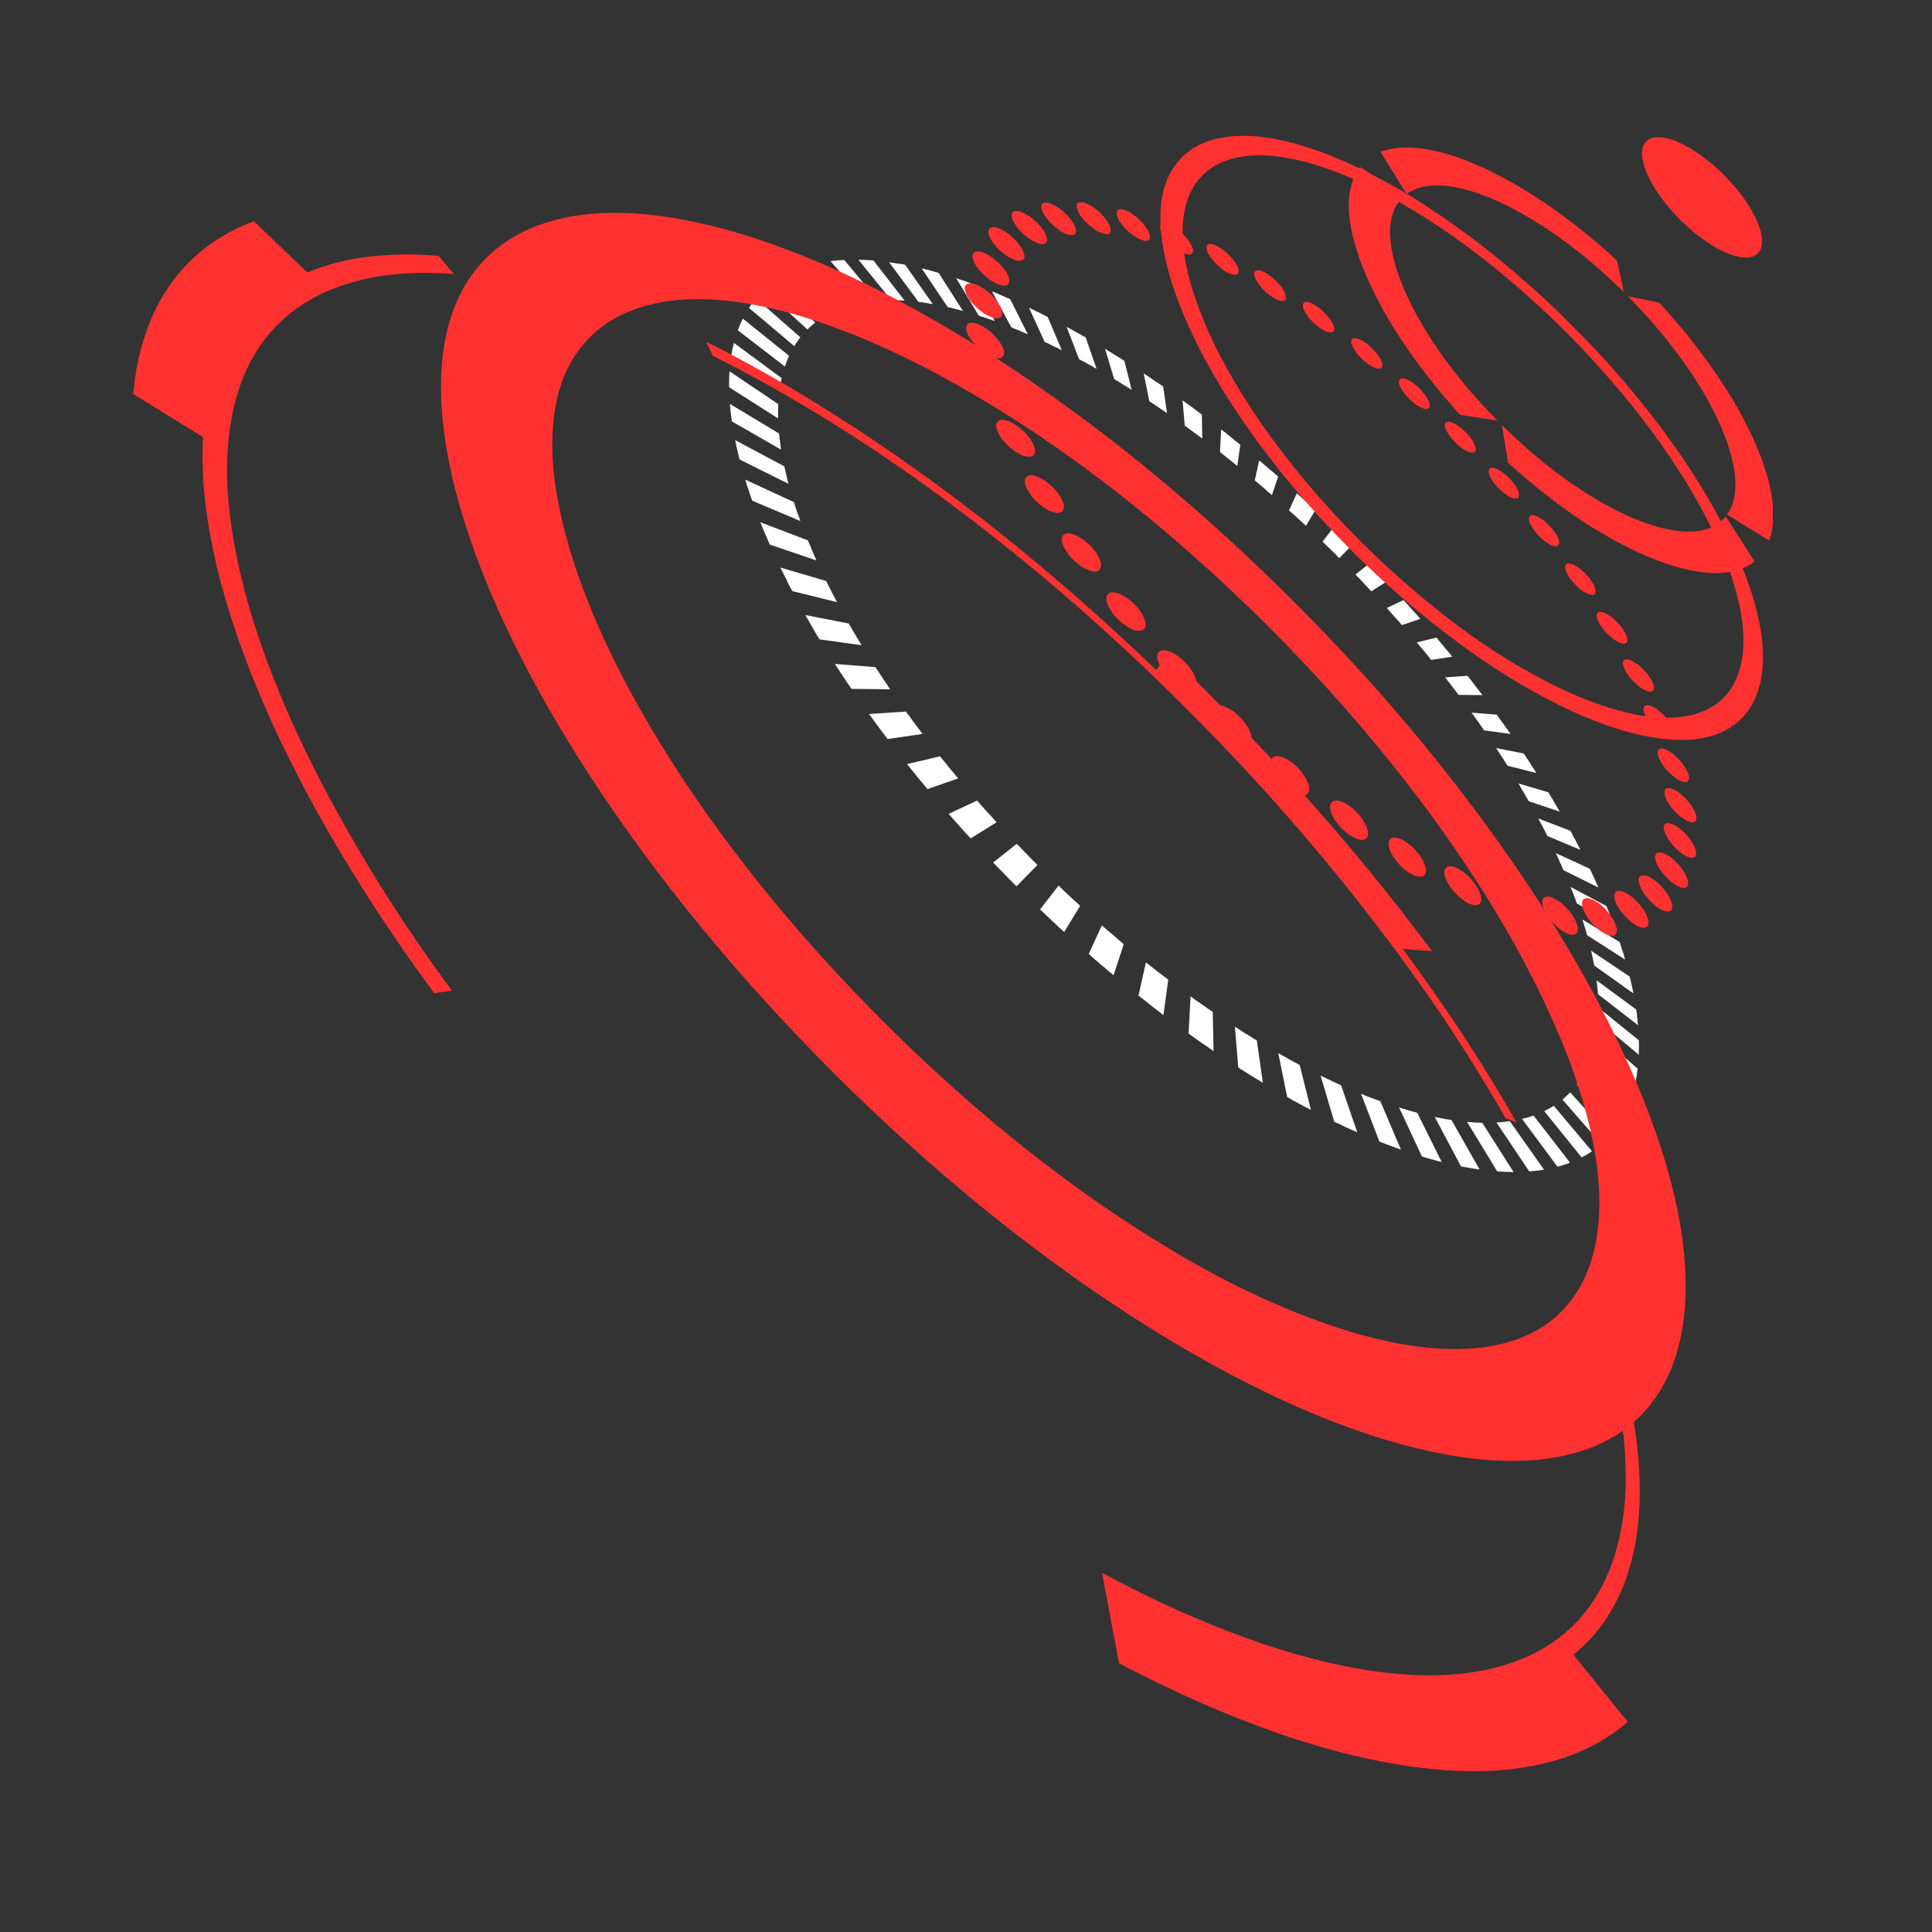 <svg xmlns="http://www.w3.org/2000/svg" xmlns:xlink="http://www.w3.org/1999/xlink" width="50" zoomAndPan="magnify" viewBox="0 0 37.5 37.5" height="50" preserveAspectRatio="xMidYMid meet" version="1.0"><rect x="0" y="0" width="37.5" height="37.5" fill="#333333" stroke="none"/><defs><clipPath id="9d188e7ed8"><path d="M 31.559 5.746 L 34.41 5.746 L 34.41 10.504 L 31.559 10.504 Z M 31.559 5.746 " clip-rule="nonzero"/></clipPath><clipPath id="57775f966f"><path d="M 29 8 L 34.41 8 L 34.41 12 L 29 12 Z M 29 8 " clip-rule="nonzero"/></clipPath><clipPath id="2ae28b7dcb"><path d="M 26 2.625 L 32 2.625 L 32 6 L 26 6 Z M 26 2.625 " clip-rule="nonzero"/></clipPath><clipPath id="d525843439"><path d="M 22 2.625 L 34.41 2.625 L 34.41 15 L 22 15 Z M 22 2.625 " clip-rule="nonzero"/></clipPath><clipPath id="136bdb35d2"><path d="M 31 2.625 L 34.41 2.625 L 34.41 5 L 31 5 Z M 31 2.625 " clip-rule="nonzero"/></clipPath><clipPath id="d4b1b2ff3d"><path d="M 2.586 4.285 L 31.84 4.285 L 31.84 34.379 L 2.586 34.379 Z M 2.586 4.285 " clip-rule="nonzero"/></clipPath></defs><path fill="#ffffff" d="M 29.094 14.605 C 29.113 14.637 29.133 14.664 29.152 14.691 C 29.172 14.723 29.188 14.75 29.207 14.777 C 29.227 14.809 29.242 14.836 29.262 14.863 L 29.82 15.004 C 29.801 14.973 29.781 14.941 29.762 14.91 C 29.738 14.879 29.719 14.844 29.699 14.812 C 29.68 14.781 29.66 14.75 29.637 14.719 C 29.617 14.688 29.598 14.656 29.574 14.625 L 29.039 14.52 C 29.059 14.551 29.078 14.578 29.094 14.605 Z M 28.688 14.004 C 28.707 14.031 28.727 14.062 28.746 14.09 C 28.766 14.121 28.785 14.148 28.805 14.176 L 29.32 14.246 C 29.297 14.215 29.273 14.184 29.254 14.152 C 29.23 14.121 29.207 14.09 29.188 14.059 C 29.164 14.027 29.141 13.996 29.117 13.965 C 29.098 13.934 29.074 13.902 29.051 13.871 L 28.562 13.832 C 28.586 13.859 28.605 13.891 28.625 13.918 C 28.645 13.945 28.664 13.977 28.688 14.004 Z M 29.523 15.293 C 29.539 15.32 29.555 15.352 29.574 15.379 C 29.59 15.406 29.605 15.434 29.621 15.465 C 29.641 15.492 29.656 15.52 29.672 15.551 L 30.273 15.754 C 30.258 15.723 30.238 15.691 30.219 15.66 C 30.203 15.629 30.184 15.598 30.164 15.566 C 30.148 15.535 30.129 15.504 30.109 15.473 C 30.09 15.441 30.074 15.41 30.055 15.379 L 29.473 15.207 C 29.488 15.234 29.508 15.266 29.523 15.293 Z M 30.238 16.641 C 30.25 16.668 30.262 16.695 30.273 16.727 C 30.289 16.754 30.301 16.781 30.312 16.809 C 30.324 16.836 30.336 16.863 30.348 16.891 L 31.027 17.227 C 31.012 17.195 31 17.168 30.984 17.137 C 30.973 17.105 30.957 17.074 30.945 17.047 C 30.93 17.016 30.914 16.984 30.902 16.953 C 30.887 16.922 30.875 16.895 30.859 16.863 L 30.199 16.559 C 30.211 16.586 30.223 16.613 30.238 16.641 Z M 30.738 17.926 C 30.746 17.949 30.754 17.977 30.762 18 C 30.77 18.027 30.777 18.051 30.785 18.078 C 30.793 18.102 30.801 18.129 30.805 18.152 L 31.543 18.625 C 31.535 18.598 31.527 18.566 31.52 18.539 C 31.512 18.512 31.504 18.484 31.492 18.457 C 31.484 18.426 31.477 18.398 31.465 18.371 C 31.457 18.34 31.449 18.312 31.438 18.285 L 30.715 17.848 C 30.723 17.871 30.73 17.898 30.738 17.926 Z M 29.902 15.973 C 29.918 16 29.934 16.027 29.949 16.059 C 29.965 16.086 29.977 16.113 29.992 16.141 C 30.008 16.168 30.02 16.199 30.035 16.227 L 30.676 16.496 C 30.66 16.465 30.645 16.434 30.629 16.402 C 30.613 16.375 30.598 16.344 30.582 16.312 C 30.566 16.281 30.547 16.25 30.531 16.219 C 30.516 16.188 30.5 16.156 30.48 16.125 L 29.859 15.887 C 29.875 15.918 29.891 15.945 29.902 15.973 Z M 30.898 18.527 C 30.906 18.551 30.91 18.574 30.914 18.598 C 30.922 18.625 30.926 18.648 30.93 18.672 C 30.934 18.695 30.941 18.719 30.945 18.742 L 31.703 19.281 C 31.699 19.254 31.695 19.227 31.688 19.199 C 31.684 19.172 31.676 19.145 31.672 19.121 C 31.664 19.094 31.66 19.066 31.652 19.039 C 31.645 19.012 31.641 18.984 31.633 18.957 L 30.883 18.453 C 30.891 18.477 30.895 18.5 30.898 18.527 Z M 30.516 17.293 C 30.527 17.32 30.539 17.348 30.547 17.375 C 30.559 17.402 30.566 17.43 30.578 17.453 C 30.586 17.48 30.598 17.508 30.605 17.535 L 31.316 17.938 C 31.305 17.91 31.293 17.879 31.285 17.852 C 31.273 17.82 31.262 17.793 31.25 17.762 C 31.238 17.73 31.227 17.703 31.215 17.672 C 31.203 17.645 31.191 17.613 31.18 17.586 L 30.484 17.215 C 30.496 17.242 30.504 17.266 30.516 17.293 Z M 20.859 17.484 C 20.824 17.453 20.789 17.418 20.754 17.387 C 20.719 17.352 20.684 17.32 20.648 17.289 C 20.617 17.254 20.582 17.223 20.547 17.188 L 20.188 17.652 C 20.227 17.688 20.266 17.727 20.305 17.762 C 20.344 17.801 20.383 17.836 20.422 17.875 C 20.461 17.91 20.5 17.945 20.539 17.984 C 20.578 18.02 20.617 18.055 20.656 18.09 L 20.965 17.582 C 20.93 17.547 20.895 17.516 20.859 17.484 Z M 17.742 14.027 C 17.715 13.992 17.688 13.957 17.664 13.918 C 17.637 13.883 17.609 13.848 17.582 13.812 L 16.867 13.859 C 16.898 13.898 16.926 13.938 16.957 13.98 C 16.984 14.02 17.016 14.059 17.047 14.102 C 17.074 14.141 17.105 14.184 17.137 14.223 C 17.168 14.266 17.199 14.305 17.227 14.344 L 17.906 14.246 C 17.879 14.207 17.852 14.172 17.824 14.137 C 17.797 14.102 17.77 14.062 17.742 14.027 Z M 27.488 11.918 C 27.461 11.891 27.434 11.859 27.406 11.828 C 27.379 11.797 27.352 11.77 27.324 11.738 C 27.297 11.707 27.27 11.676 27.242 11.648 L 26.918 11.801 C 26.941 11.828 26.969 11.855 26.992 11.887 C 27.016 11.914 27.043 11.941 27.066 11.969 C 27.09 11.996 27.113 12.023 27.141 12.051 C 27.164 12.078 27.188 12.105 27.211 12.133 L 27.566 12.012 C 27.539 11.98 27.516 11.949 27.488 11.918 Z M 24.289 20.129 C 24.254 20.109 24.219 20.086 24.184 20.066 C 24.145 20.043 24.109 20.02 24.074 19.996 C 24.039 19.973 24.004 19.949 23.969 19.93 L 24.035 20.719 C 24.074 20.746 24.113 20.77 24.156 20.797 C 24.195 20.82 24.234 20.848 24.273 20.871 C 24.312 20.895 24.355 20.922 24.395 20.945 C 24.434 20.969 24.473 20.992 24.512 21.016 L 24.395 20.195 C 24.359 20.176 24.324 20.152 24.289 20.129 Z M 20.035 16.688 C 20 16.652 19.969 16.617 19.934 16.582 C 19.902 16.551 19.867 16.516 19.836 16.48 C 19.801 16.445 19.77 16.41 19.734 16.379 L 19.277 16.742 C 19.316 16.781 19.352 16.82 19.391 16.859 C 19.426 16.895 19.465 16.934 19.504 16.973 C 19.539 17.012 19.578 17.051 19.617 17.09 C 19.652 17.125 19.691 17.164 19.73 17.203 L 20.137 16.789 C 20.102 16.754 20.07 16.719 20.035 16.688 Z M 28.18 13.316 C 28.203 13.348 28.227 13.375 28.246 13.402 C 28.27 13.434 28.289 13.461 28.312 13.488 L 28.773 13.492 C 28.75 13.461 28.727 13.43 28.703 13.398 C 28.68 13.367 28.652 13.336 28.629 13.305 C 28.605 13.273 28.582 13.242 28.559 13.211 C 28.535 13.18 28.508 13.148 28.484 13.117 L 28.051 13.148 C 28.07 13.176 28.094 13.203 28.113 13.23 C 28.137 13.262 28.16 13.289 28.18 13.316 Z M 28.113 12.652 C 28.086 12.625 28.062 12.594 28.035 12.562 C 28.012 12.531 27.984 12.5 27.957 12.469 C 27.934 12.438 27.906 12.406 27.883 12.375 L 27.5 12.469 C 27.523 12.496 27.547 12.523 27.57 12.555 C 27.594 12.582 27.617 12.609 27.641 12.637 C 27.664 12.668 27.688 12.695 27.711 12.723 C 27.734 12.75 27.754 12.777 27.777 12.809 L 28.188 12.746 C 28.164 12.715 28.137 12.684 28.113 12.652 Z M 18.418 14.895 C 18.391 14.859 18.359 14.82 18.332 14.785 C 18.301 14.75 18.273 14.715 18.246 14.68 L 17.605 14.832 C 17.641 14.871 17.672 14.914 17.703 14.953 C 17.738 14.992 17.77 15.035 17.801 15.074 C 17.836 15.117 17.867 15.156 17.902 15.195 C 17.938 15.238 17.969 15.277 18.004 15.316 L 18.598 15.109 C 18.566 15.074 18.539 15.039 18.508 15 C 18.477 14.965 18.449 14.93 18.418 14.895 Z M 19.152 15.75 C 19.121 15.715 19.09 15.68 19.059 15.645 C 19.027 15.609 18.996 15.574 18.965 15.539 L 18.414 15.797 C 18.449 15.84 18.484 15.879 18.52 15.918 C 18.555 15.957 18.59 15.996 18.625 16.035 C 18.66 16.078 18.695 16.117 18.734 16.156 C 18.77 16.195 18.805 16.234 18.84 16.273 L 19.344 15.961 C 19.312 15.926 19.281 15.891 19.25 15.855 C 19.215 15.82 19.184 15.785 19.152 15.75 Z M 27.422 21.574 C 27.395 21.566 27.363 21.559 27.336 21.551 C 27.305 21.543 27.277 21.535 27.246 21.523 C 27.219 21.516 27.188 21.508 27.156 21.496 L 27.598 22.445 C 27.629 22.457 27.664 22.465 27.695 22.477 C 27.727 22.484 27.762 22.496 27.793 22.504 C 27.824 22.512 27.859 22.52 27.891 22.531 C 27.922 22.539 27.953 22.547 27.984 22.555 L 27.508 21.598 C 27.48 21.59 27.453 21.582 27.422 21.574 Z M 26.699 21.34 C 26.668 21.328 26.637 21.316 26.605 21.305 C 26.574 21.293 26.543 21.281 26.512 21.27 C 26.48 21.254 26.449 21.242 26.418 21.23 L 26.773 22.156 C 26.809 22.172 26.844 22.184 26.879 22.199 C 26.914 22.211 26.949 22.227 26.984 22.238 C 27.02 22.25 27.055 22.266 27.09 22.277 C 27.121 22.289 27.156 22.301 27.191 22.312 L 26.793 21.375 C 26.762 21.363 26.73 21.352 26.699 21.34 Z M 30.996 19.094 C 31 19.117 31.004 19.141 31.004 19.164 C 31.008 19.188 31.008 19.207 31.012 19.23 C 31.012 19.254 31.016 19.277 31.016 19.297 L 31.793 19.898 C 31.789 19.875 31.789 19.848 31.785 19.824 C 31.785 19.797 31.781 19.773 31.777 19.746 C 31.773 19.723 31.773 19.695 31.77 19.672 C 31.766 19.645 31.762 19.621 31.758 19.594 L 30.988 19.027 C 30.992 19.047 30.996 19.07 30.996 19.094 Z M 16.66 12.418 C 16.637 12.383 16.617 12.348 16.598 12.312 C 16.574 12.277 16.555 12.242 16.535 12.207 C 16.516 12.172 16.492 12.137 16.473 12.102 L 15.633 11.938 C 15.652 11.977 15.676 12.016 15.699 12.055 C 15.723 12.094 15.742 12.133 15.766 12.172 C 15.789 12.211 15.812 12.25 15.836 12.293 C 15.859 12.332 15.883 12.371 15.906 12.41 L 16.723 12.523 C 16.703 12.488 16.68 12.453 16.66 12.418 Z M 23.434 19.57 C 23.398 19.543 23.359 19.52 23.324 19.492 C 23.289 19.469 23.254 19.441 23.215 19.418 C 23.18 19.391 23.145 19.363 23.109 19.34 L 23.07 20.062 C 23.109 20.09 23.148 20.117 23.191 20.148 C 23.23 20.176 23.27 20.207 23.312 20.234 C 23.352 20.262 23.391 20.289 23.434 20.316 C 23.473 20.348 23.516 20.375 23.555 20.402 L 23.539 19.641 C 23.504 19.617 23.469 19.594 23.434 19.57 Z M 28.09 21.727 C 28.066 21.723 28.039 21.719 28.012 21.711 C 27.984 21.707 27.957 21.703 27.93 21.695 C 27.902 21.691 27.875 21.688 27.848 21.68 L 28.359 22.641 C 28.391 22.645 28.422 22.652 28.449 22.656 C 28.48 22.66 28.512 22.668 28.543 22.672 C 28.57 22.676 28.602 22.684 28.629 22.688 C 28.66 22.691 28.688 22.695 28.719 22.699 L 28.172 21.738 C 28.145 21.734 28.117 21.73 28.09 21.727 Z M 25.125 20.617 C 25.09 20.598 25.055 20.578 25.02 20.559 C 24.988 20.539 24.953 20.52 24.918 20.5 C 24.883 20.484 24.848 20.465 24.812 20.441 L 24.984 21.293 C 25.023 21.312 25.062 21.336 25.098 21.359 C 25.137 21.379 25.176 21.398 25.215 21.422 C 25.254 21.441 25.293 21.465 25.332 21.484 C 25.371 21.504 25.406 21.523 25.445 21.543 L 25.227 20.672 C 25.191 20.652 25.16 20.633 25.125 20.617 Z M 22.57 18.934 C 22.531 18.906 22.496 18.879 22.461 18.852 C 22.426 18.82 22.387 18.793 22.352 18.766 C 22.316 18.738 22.281 18.707 22.242 18.68 L 22.098 19.324 C 22.137 19.355 22.176 19.387 22.219 19.418 C 22.258 19.453 22.301 19.484 22.34 19.516 C 22.379 19.547 22.422 19.578 22.461 19.609 C 22.5 19.641 22.543 19.672 22.582 19.703 L 22.676 19.016 C 22.641 18.988 22.605 18.961 22.57 18.934 Z M 25.93 21.02 C 25.898 21.004 25.863 20.988 25.832 20.973 C 25.801 20.957 25.766 20.941 25.734 20.926 C 25.699 20.91 25.664 20.895 25.633 20.879 L 25.898 21.773 C 25.938 21.789 25.973 21.809 26.012 21.824 C 26.047 21.844 26.086 21.859 26.121 21.879 C 26.16 21.895 26.195 21.91 26.234 21.93 C 26.27 21.945 26.305 21.961 26.344 21.977 L 26.031 21.066 C 25.996 21.051 25.965 21.035 25.93 21.02 Z M 21.707 18.238 C 21.672 18.207 21.637 18.176 21.602 18.145 C 21.562 18.113 21.527 18.082 21.492 18.055 C 21.457 18.023 21.422 17.992 21.387 17.961 L 21.133 18.516 C 21.172 18.551 21.211 18.586 21.25 18.621 C 21.293 18.656 21.332 18.691 21.371 18.727 C 21.414 18.758 21.453 18.793 21.492 18.828 C 21.531 18.859 21.574 18.895 21.613 18.93 L 21.812 18.328 C 21.777 18.297 21.742 18.266 21.707 18.238 Z M 30.879 20.543 C 30.871 20.559 30.863 20.574 30.859 20.594 C 30.852 20.609 30.844 20.625 30.84 20.641 C 30.832 20.66 30.824 20.676 30.816 20.691 L 31.602 21.461 C 31.609 21.445 31.617 21.426 31.625 21.406 C 31.633 21.391 31.641 21.371 31.645 21.352 C 31.652 21.332 31.66 21.312 31.664 21.293 C 31.672 21.273 31.68 21.258 31.684 21.238 L 30.895 20.492 C 30.891 20.508 30.883 20.523 30.879 20.543 Z M 30.695 20.922 C 30.688 20.938 30.676 20.949 30.668 20.965 C 30.656 20.98 30.648 20.992 30.637 21.008 C 30.629 21.02 30.617 21.035 30.609 21.047 L 31.383 21.867 C 31.395 21.852 31.406 21.836 31.414 21.82 C 31.426 21.805 31.434 21.789 31.445 21.773 C 31.457 21.758 31.465 21.742 31.477 21.723 C 31.484 21.707 31.492 21.691 31.504 21.672 L 30.723 20.879 C 30.715 20.891 30.703 20.906 30.695 20.922 Z M 30.988 20.109 C 30.984 20.125 30.98 20.145 30.977 20.164 C 30.973 20.184 30.969 20.203 30.965 20.223 C 30.961 20.238 30.957 20.258 30.953 20.277 L 31.746 20.996 C 31.75 20.977 31.754 20.953 31.758 20.934 C 31.762 20.914 31.766 20.891 31.77 20.871 C 31.77 20.848 31.773 20.828 31.777 20.805 C 31.781 20.785 31.785 20.762 31.785 20.742 L 30.996 20.051 C 30.992 20.07 30.992 20.09 30.988 20.109 Z M 28.699 21.789 C 28.676 21.789 28.652 21.789 28.625 21.789 C 28.602 21.785 28.578 21.785 28.551 21.781 C 28.527 21.781 28.504 21.777 28.477 21.777 L 29.059 22.734 C 29.086 22.738 29.113 22.738 29.141 22.742 C 29.168 22.742 29.195 22.742 29.223 22.746 C 29.25 22.746 29.273 22.746 29.301 22.746 C 29.328 22.746 29.355 22.75 29.379 22.75 L 28.77 21.793 C 28.746 21.793 28.723 21.793 28.699 21.789 Z M 31.027 19.625 C 31.027 19.645 31.027 19.664 31.027 19.688 C 31.023 19.707 31.023 19.727 31.023 19.75 C 31.023 19.77 31.023 19.789 31.02 19.812 L 31.809 20.473 C 31.809 20.449 31.809 20.426 31.809 20.402 C 31.809 20.379 31.812 20.355 31.812 20.332 C 31.812 20.309 31.812 20.285 31.812 20.262 C 31.812 20.238 31.809 20.215 31.809 20.191 L 31.027 19.559 C 31.027 19.582 31.027 19.602 31.027 19.625 Z M 31.203 22.086 C 31.219 22.074 31.23 22.059 31.242 22.047 L 30.477 21.203 C 30.465 21.215 30.453 21.227 30.441 21.238 C 30.43 21.25 30.418 21.262 30.402 21.273 C 30.391 21.285 30.379 21.297 30.367 21.309 C 30.352 21.32 30.34 21.332 30.328 21.344 L 31.082 22.207 C 31.098 22.191 31.109 22.18 31.125 22.168 C 31.137 22.156 31.152 22.141 31.164 22.129 C 31.18 22.113 31.191 22.102 31.203 22.086 Z M 29.242 21.77 C 29.219 21.773 29.199 21.777 29.176 21.777 C 29.156 21.781 29.133 21.781 29.113 21.785 C 29.09 21.785 29.066 21.785 29.047 21.789 L 29.684 22.738 C 29.707 22.734 29.73 22.734 29.754 22.73 C 29.781 22.727 29.805 22.727 29.828 22.723 C 29.852 22.719 29.875 22.715 29.898 22.715 C 29.922 22.711 29.945 22.707 29.969 22.703 L 29.305 21.762 C 29.281 21.766 29.262 21.77 29.242 21.77 Z M 30.113 21.492 C 30.098 21.5 30.082 21.508 30.066 21.52 C 30.051 21.527 30.035 21.535 30.02 21.543 C 30.004 21.551 29.988 21.559 29.973 21.566 L 30.699 22.465 C 30.715 22.457 30.734 22.449 30.75 22.438 C 30.766 22.43 30.785 22.418 30.801 22.41 C 30.816 22.398 30.836 22.387 30.852 22.379 C 30.867 22.367 30.883 22.355 30.898 22.344 L 30.16 21.465 C 30.145 21.473 30.129 21.48 30.113 21.492 Z M 29.715 21.672 C 29.695 21.676 29.676 21.68 29.66 21.688 C 29.641 21.691 29.621 21.699 29.602 21.703 C 29.582 21.707 29.562 21.711 29.543 21.719 L 30.23 22.645 C 30.25 22.641 30.273 22.633 30.293 22.629 C 30.312 22.621 30.336 22.617 30.355 22.609 C 30.375 22.602 30.395 22.598 30.414 22.59 C 30.438 22.582 30.457 22.574 30.473 22.566 L 29.766 21.652 C 29.75 21.656 29.73 21.664 29.715 21.672 Z M 17.133 13.164 C 17.109 13.129 17.086 13.09 17.062 13.055 C 17.039 13.02 17.016 12.984 16.992 12.949 L 16.207 12.887 C 16.23 12.93 16.258 12.969 16.285 13.008 C 16.312 13.047 16.336 13.09 16.363 13.129 C 16.391 13.168 16.418 13.211 16.445 13.25 C 16.473 13.289 16.5 13.332 16.527 13.371 L 17.277 13.379 C 17.254 13.344 17.23 13.309 17.207 13.27 C 17.18 13.234 17.156 13.199 17.133 13.164 Z M 21.031 7.016 C 21.059 7.031 21.086 7.047 21.113 7.062 C 21.145 7.078 21.172 7.094 21.199 7.109 C 21.227 7.125 21.254 7.145 21.285 7.16 L 21.074 6.551 C 21.043 6.535 21.016 6.516 20.984 6.5 C 20.953 6.48 20.922 6.465 20.891 6.449 C 20.859 6.43 20.828 6.414 20.797 6.395 C 20.766 6.379 20.734 6.363 20.703 6.344 L 20.945 6.973 C 20.973 6.988 21 7.004 21.031 7.016 Z M 20.34 6.664 C 20.359 6.676 20.383 6.684 20.402 6.695 C 20.422 6.703 20.441 6.715 20.465 6.727 C 20.484 6.734 20.504 6.746 20.527 6.754 C 20.535 6.758 20.539 6.762 20.547 6.766 C 20.555 6.77 20.562 6.773 20.57 6.777 C 20.574 6.781 20.582 6.785 20.59 6.789 C 20.598 6.789 20.605 6.793 20.609 6.797 L 20.336 6.152 C 20.328 6.148 20.32 6.145 20.312 6.141 C 20.305 6.137 20.297 6.133 20.289 6.129 C 20.281 6.125 20.273 6.121 20.266 6.117 C 20.258 6.113 20.25 6.109 20.242 6.105 C 20.223 6.094 20.199 6.082 20.176 6.07 C 20.152 6.059 20.129 6.051 20.105 6.039 C 20.086 6.027 20.062 6.016 20.039 6.004 C 20.016 5.992 19.992 5.984 19.973 5.973 L 20.277 6.637 C 20.297 6.645 20.32 6.656 20.34 6.664 Z M 21.707 7.406 C 21.738 7.426 21.766 7.441 21.793 7.461 C 21.824 7.477 21.852 7.496 21.879 7.512 C 21.91 7.531 21.938 7.547 21.965 7.566 L 21.824 7.004 C 21.793 6.984 21.762 6.965 21.73 6.945 C 21.699 6.926 21.668 6.906 21.637 6.887 C 21.605 6.867 21.574 6.848 21.543 6.828 C 21.512 6.809 21.48 6.789 21.449 6.77 L 21.625 7.355 C 21.652 7.375 21.68 7.391 21.707 7.406 Z M 15.254 7.059 C 15.262 7.043 15.266 7.023 15.273 7.008 C 15.281 6.992 15.289 6.973 15.293 6.957 C 15.301 6.941 15.309 6.922 15.316 6.906 L 14.418 6.184 C 14.41 6.199 14.402 6.219 14.395 6.238 C 14.383 6.254 14.375 6.273 14.367 6.293 C 14.359 6.312 14.352 6.332 14.344 6.352 C 14.336 6.371 14.328 6.391 14.32 6.41 L 15.234 7.113 C 15.242 7.098 15.246 7.078 15.254 7.059 Z M 15.137 7.52 C 15.141 7.5 15.145 7.48 15.148 7.457 C 15.152 7.438 15.156 7.418 15.16 7.398 C 15.164 7.379 15.168 7.359 15.172 7.34 L 14.246 6.656 C 14.242 6.676 14.234 6.699 14.23 6.719 C 14.227 6.742 14.219 6.762 14.215 6.785 C 14.211 6.809 14.207 6.832 14.203 6.852 C 14.199 6.875 14.195 6.898 14.191 6.922 L 15.129 7.582 C 15.133 7.562 15.133 7.539 15.137 7.52 Z M 22.484 7.438 C 22.449 7.418 22.418 7.395 22.387 7.375 C 22.355 7.352 22.324 7.332 22.293 7.309 C 22.262 7.289 22.23 7.27 22.199 7.246 L 22.309 7.789 C 22.336 7.805 22.363 7.824 22.395 7.844 C 22.422 7.863 22.449 7.883 22.48 7.902 C 22.508 7.922 22.535 7.941 22.566 7.961 C 22.594 7.98 22.621 8 22.652 8.02 L 22.578 7.504 C 22.547 7.48 22.516 7.461 22.484 7.438 Z M 15.445 6.672 C 15.457 6.66 15.465 6.645 15.477 6.629 C 15.484 6.617 15.496 6.602 15.504 6.586 C 15.516 6.574 15.527 6.559 15.535 6.547 L 14.676 5.793 C 14.664 5.809 14.652 5.824 14.641 5.836 C 14.629 5.852 14.617 5.867 14.605 5.883 C 14.594 5.898 14.582 5.914 14.57 5.93 C 14.559 5.945 14.547 5.961 14.539 5.977 L 15.418 6.719 C 15.426 6.703 15.438 6.688 15.445 6.672 Z M 19.707 6.387 C 19.734 6.395 19.762 6.406 19.789 6.418 C 19.816 6.43 19.84 6.441 19.867 6.453 C 19.895 6.465 19.922 6.477 19.949 6.488 L 19.609 5.809 C 19.582 5.793 19.551 5.781 19.52 5.77 C 19.492 5.754 19.461 5.742 19.43 5.73 C 19.402 5.715 19.371 5.703 19.344 5.691 C 19.312 5.68 19.281 5.668 19.254 5.656 L 19.629 6.352 C 19.652 6.363 19.68 6.375 19.707 6.387 Z M 16.871 5.852 C 16.891 5.852 16.91 5.848 16.93 5.844 C 16.949 5.844 16.969 5.84 16.988 5.84 C 17.008 5.836 17.027 5.836 17.047 5.836 L 16.387 5.047 C 16.363 5.047 16.34 5.047 16.32 5.051 C 16.297 5.051 16.273 5.055 16.25 5.055 C 16.23 5.059 16.207 5.059 16.184 5.062 C 16.164 5.066 16.141 5.066 16.121 5.07 L 16.812 5.859 C 16.832 5.859 16.852 5.855 16.871 5.852 Z M 16.016 6.133 C 16.023 6.129 16.031 6.121 16.039 6.117 C 16.047 6.113 16.055 6.109 16.062 6.105 C 16.07 6.102 16.078 6.098 16.082 6.094 C 16.09 6.09 16.098 6.086 16.105 6.082 C 16.113 6.078 16.121 6.074 16.129 6.07 C 16.137 6.066 16.145 6.062 16.156 6.059 C 16.164 6.055 16.172 6.051 16.18 6.047 L 15.406 5.262 C 15.398 5.266 15.387 5.27 15.379 5.273 C 15.371 5.277 15.363 5.281 15.352 5.285 C 15.344 5.289 15.336 5.293 15.324 5.297 C 15.316 5.301 15.309 5.305 15.301 5.309 C 15.289 5.312 15.281 5.316 15.273 5.324 C 15.266 5.328 15.258 5.332 15.25 5.336 C 15.238 5.34 15.23 5.344 15.223 5.348 C 15.215 5.355 15.207 5.359 15.199 5.363 L 15.996 6.145 C 16 6.141 16.008 6.137 16.016 6.133 Z M 15.711 6.359 C 15.723 6.348 15.734 6.336 15.746 6.324 C 15.762 6.312 15.773 6.305 15.785 6.293 C 15.801 6.281 15.812 6.27 15.824 6.262 L 15.008 5.488 C 14.992 5.496 14.977 5.508 14.961 5.52 C 14.945 5.531 14.934 5.543 14.918 5.555 C 14.902 5.566 14.887 5.578 14.875 5.59 C 14.859 5.605 14.848 5.617 14.832 5.629 L 15.672 6.395 C 15.684 6.383 15.699 6.371 15.711 6.359 Z M 16.426 5.949 C 16.445 5.945 16.461 5.938 16.48 5.934 C 16.496 5.93 16.516 5.922 16.535 5.918 C 16.551 5.914 16.57 5.91 16.586 5.906 L 15.867 5.113 C 15.848 5.117 15.828 5.125 15.809 5.129 C 15.785 5.133 15.766 5.137 15.746 5.145 C 15.727 5.148 15.707 5.152 15.688 5.16 C 15.668 5.164 15.648 5.172 15.629 5.176 L 16.375 5.965 C 16.395 5.961 16.41 5.957 16.426 5.949 Z M 18.469 5.977 C 18.492 5.984 18.52 5.992 18.543 5.996 C 18.566 6.004 18.594 6.008 18.617 6.016 C 18.645 6.023 18.668 6.027 18.691 6.035 L 18.219 5.297 C 18.191 5.289 18.164 5.281 18.137 5.273 C 18.109 5.266 18.082 5.258 18.055 5.25 C 18.027 5.242 18 5.234 17.973 5.23 C 17.945 5.223 17.918 5.215 17.891 5.211 L 18.395 5.961 C 18.418 5.965 18.445 5.973 18.469 5.977 Z M 19.074 6.152 C 19.102 6.16 19.125 6.168 19.152 6.176 C 19.18 6.188 19.203 6.195 19.23 6.203 C 19.258 6.215 19.281 6.223 19.309 6.23 L 18.902 5.52 C 18.875 5.508 18.844 5.5 18.816 5.488 C 18.785 5.477 18.758 5.469 18.73 5.457 C 18.699 5.445 18.672 5.438 18.645 5.43 C 18.613 5.418 18.586 5.41 18.559 5.398 L 18.996 6.125 C 19.023 6.133 19.047 6.145 19.074 6.152 Z M 15.102 8.051 C 15.102 8.027 15.102 8.004 15.102 7.98 C 15.102 7.957 15.102 7.934 15.102 7.91 C 15.105 7.887 15.105 7.867 15.105 7.844 L 14.16 7.207 C 14.156 7.234 14.156 7.258 14.156 7.281 C 14.156 7.309 14.152 7.332 14.152 7.359 C 14.152 7.383 14.152 7.41 14.152 7.438 C 14.152 7.461 14.152 7.488 14.152 7.516 L 15.102 8.121 C 15.102 8.098 15.102 8.074 15.102 8.051 Z M 17.359 5.824 C 17.383 5.828 17.402 5.828 17.426 5.828 C 17.449 5.828 17.469 5.828 17.492 5.832 C 17.512 5.832 17.535 5.832 17.559 5.836 L 16.953 5.055 C 16.93 5.055 16.906 5.051 16.883 5.051 C 16.855 5.047 16.832 5.047 16.809 5.047 C 16.785 5.047 16.762 5.043 16.738 5.043 C 16.711 5.043 16.688 5.043 16.664 5.043 L 17.297 5.824 C 17.316 5.824 17.34 5.824 17.359 5.824 Z M 17.895 5.867 C 17.918 5.871 17.941 5.875 17.965 5.879 C 17.988 5.883 18.012 5.887 18.035 5.891 C 18.059 5.895 18.082 5.898 18.105 5.902 L 17.57 5.141 C 17.543 5.133 17.516 5.129 17.488 5.125 C 17.465 5.121 17.438 5.117 17.41 5.113 C 17.387 5.109 17.359 5.105 17.332 5.102 C 17.309 5.098 17.281 5.094 17.258 5.09 L 17.828 5.859 C 17.852 5.863 17.871 5.867 17.895 5.867 Z M 24.809 9.25 C 24.777 9.227 24.75 9.199 24.719 9.172 C 24.688 9.145 24.656 9.121 24.625 9.094 C 24.598 9.066 24.566 9.043 24.535 9.016 C 24.504 8.988 24.473 8.965 24.441 8.938 L 24.355 9.324 C 24.383 9.348 24.41 9.371 24.438 9.395 C 24.465 9.418 24.496 9.441 24.523 9.465 C 24.551 9.488 24.578 9.516 24.605 9.539 C 24.633 9.562 24.66 9.586 24.688 9.609 Z M 25.441 9.82 C 25.41 9.793 25.379 9.766 25.352 9.738 C 25.32 9.711 25.293 9.684 25.262 9.656 C 25.23 9.629 25.203 9.602 25.172 9.574 L 25.02 9.906 C 25.047 9.93 25.074 9.953 25.102 9.98 C 25.129 10.004 25.156 10.027 25.184 10.055 C 25.211 10.078 25.238 10.105 25.266 10.129 C 25.293 10.156 25.32 10.18 25.348 10.207 L 25.531 9.902 C 25.5 9.875 25.469 9.848 25.441 9.82 Z M 25.75 10.59 C 25.777 10.617 25.805 10.645 25.832 10.668 C 25.859 10.695 25.883 10.723 25.91 10.746 C 25.938 10.773 25.965 10.801 25.988 10.828 L 25.996 10.832 L 26.238 10.586 L 26.23 10.582 C 26.203 10.555 26.172 10.523 26.145 10.496 C 26.113 10.465 26.086 10.438 26.059 10.41 C 26.027 10.383 26 10.352 25.969 10.324 C 25.941 10.297 25.91 10.266 25.883 10.238 L 25.672 10.512 C 25.699 10.539 25.723 10.566 25.75 10.59 Z M 16.191 11.582 C 16.172 11.551 16.156 11.516 16.137 11.48 C 16.121 11.445 16.105 11.414 16.086 11.379 C 16.07 11.344 16.055 11.312 16.035 11.277 L 15.148 11.016 C 15.164 11.055 15.184 11.09 15.203 11.129 C 15.223 11.168 15.242 11.207 15.262 11.242 C 15.277 11.281 15.297 11.32 15.316 11.359 C 15.336 11.395 15.359 11.434 15.379 11.473 L 16.246 11.688 C 16.227 11.652 16.207 11.617 16.191 11.582 Z M 26.539 11.395 C 26.566 11.422 26.59 11.449 26.617 11.477 L 26.914 11.289 C 26.887 11.258 26.859 11.23 26.832 11.199 C 26.805 11.172 26.773 11.141 26.746 11.113 C 26.719 11.082 26.691 11.055 26.664 11.023 C 26.637 10.992 26.605 10.965 26.578 10.938 L 26.309 11.152 C 26.336 11.18 26.359 11.203 26.387 11.23 C 26.414 11.258 26.438 11.285 26.465 11.312 C 26.488 11.34 26.516 11.367 26.539 11.395 Z M 15.281 9.305 C 15.277 9.277 15.27 9.246 15.262 9.219 C 15.254 9.191 15.25 9.164 15.242 9.133 C 15.234 9.105 15.23 9.078 15.223 9.051 L 14.27 8.543 C 14.273 8.57 14.281 8.602 14.289 8.633 C 14.293 8.664 14.301 8.695 14.309 8.727 C 14.316 8.758 14.324 8.789 14.332 8.824 C 14.34 8.855 14.348 8.887 14.355 8.918 L 15.305 9.391 C 15.297 9.363 15.289 9.332 15.281 9.305 Z M 15.805 10.781 C 15.789 10.75 15.777 10.715 15.762 10.684 C 15.75 10.652 15.734 10.617 15.723 10.586 C 15.707 10.555 15.695 10.523 15.68 10.488 L 14.758 10.137 C 14.773 10.172 14.789 10.211 14.801 10.246 C 14.816 10.281 14.832 10.316 14.848 10.355 C 14.863 10.391 14.879 10.426 14.895 10.461 C 14.91 10.5 14.926 10.535 14.941 10.57 L 15.848 10.879 C 15.832 10.848 15.82 10.812 15.805 10.781 Z M 15.527 10.09 C 15.523 10.082 15.523 10.074 15.52 10.066 C 15.516 10.059 15.512 10.051 15.512 10.043 C 15.508 10.035 15.504 10.027 15.504 10.023 C 15.496 10 15.484 9.977 15.477 9.953 C 15.469 9.93 15.461 9.906 15.453 9.883 C 15.445 9.859 15.438 9.836 15.43 9.812 C 15.426 9.789 15.418 9.766 15.41 9.746 L 14.465 9.309 C 14.473 9.336 14.48 9.359 14.488 9.387 C 14.496 9.41 14.504 9.438 14.512 9.461 C 14.523 9.488 14.531 9.516 14.539 9.539 C 14.547 9.566 14.555 9.59 14.566 9.617 C 14.566 9.625 14.57 9.633 14.574 9.641 C 14.578 9.652 14.578 9.66 14.582 9.668 C 14.586 9.676 14.59 9.684 14.59 9.691 C 14.594 9.699 14.598 9.711 14.602 9.719 L 15.535 10.113 C 15.531 10.105 15.531 10.098 15.527 10.09 Z M 23.078 8.324 C 23.109 8.344 23.137 8.363 23.164 8.387 C 23.195 8.406 23.223 8.43 23.25 8.449 C 23.281 8.473 23.309 8.492 23.336 8.512 L 23.328 8.047 C 23.297 8.023 23.266 8 23.234 7.977 C 23.203 7.953 23.172 7.93 23.141 7.906 C 23.109 7.883 23.078 7.859 23.047 7.84 C 23.016 7.816 22.984 7.793 22.953 7.77 L 22.996 8.262 C 23.023 8.281 23.051 8.301 23.078 8.324 Z M 15.148 8.645 C 15.145 8.621 15.145 8.594 15.141 8.566 C 15.137 8.543 15.133 8.516 15.129 8.492 C 15.129 8.465 15.125 8.441 15.121 8.414 L 14.168 7.84 C 14.168 7.867 14.172 7.895 14.176 7.922 C 14.176 7.949 14.18 7.98 14.184 8.008 C 14.188 8.035 14.191 8.066 14.195 8.094 C 14.195 8.121 14.199 8.152 14.207 8.18 L 15.16 8.727 C 15.156 8.699 15.152 8.672 15.148 8.645 Z M 23.762 8.84 C 23.793 8.863 23.82 8.887 23.848 8.91 C 23.875 8.93 23.906 8.953 23.934 8.977 C 23.961 9 23.988 9.023 24.016 9.043 L 24.074 8.633 C 24.043 8.605 24.012 8.582 23.98 8.559 C 23.949 8.531 23.918 8.508 23.887 8.48 C 23.855 8.457 23.828 8.434 23.797 8.406 C 23.766 8.383 23.734 8.359 23.703 8.336 L 23.68 8.773 C 23.707 8.797 23.734 8.82 23.762 8.84 " fill-opacity="1" fill-rule="nonzero"/><path fill="#ff3131" d="M 21.348 10.867 C 21.332 10.824 21.305 10.773 21.27 10.723 C 21.262 10.711 21.254 10.699 21.246 10.688 C 21.234 10.676 21.227 10.664 21.215 10.652 C 21.207 10.641 21.195 10.629 21.188 10.617 C 21.176 10.609 21.164 10.598 21.156 10.586 C 21.121 10.551 21.086 10.52 21.051 10.492 C 21.012 10.465 20.977 10.441 20.938 10.418 C 20.902 10.398 20.867 10.383 20.832 10.371 C 20.797 10.359 20.766 10.352 20.734 10.352 C 20.695 10.352 20.668 10.363 20.645 10.379 C 20.625 10.398 20.613 10.426 20.609 10.457 C 20.609 10.492 20.613 10.531 20.633 10.578 C 20.648 10.621 20.672 10.668 20.711 10.719 L 20.711 10.723 C 20.719 10.734 20.727 10.746 20.734 10.758 C 20.746 10.77 20.754 10.781 20.766 10.793 C 20.773 10.805 20.785 10.816 20.793 10.828 C 20.805 10.84 20.816 10.848 20.828 10.859 C 20.859 10.895 20.898 10.926 20.934 10.953 C 20.969 10.98 21.008 11.008 21.043 11.027 C 21.082 11.047 21.117 11.062 21.152 11.074 C 21.188 11.086 21.219 11.094 21.25 11.094 C 21.289 11.094 21.316 11.082 21.336 11.062 C 21.359 11.043 21.367 11.016 21.371 10.984 C 21.371 10.949 21.367 10.91 21.348 10.867 Z M 22.234 12.086 C 22.227 12.047 22.211 12.004 22.188 11.957 C 22.164 11.91 22.133 11.859 22.09 11.809 C 22.086 11.801 22.078 11.793 22.07 11.785 C 22.066 11.781 22.059 11.773 22.055 11.766 C 22.047 11.758 22.043 11.754 22.035 11.746 C 22.027 11.738 22.023 11.734 22.016 11.727 C 21.977 11.688 21.938 11.652 21.895 11.621 C 21.852 11.59 21.812 11.566 21.77 11.547 C 21.73 11.523 21.691 11.512 21.656 11.504 C 21.617 11.496 21.586 11.496 21.559 11.5 C 21.523 11.512 21.504 11.527 21.488 11.555 C 21.477 11.582 21.473 11.613 21.477 11.652 C 21.484 11.691 21.5 11.738 21.523 11.785 C 21.547 11.832 21.578 11.883 21.621 11.934 C 21.629 11.941 21.633 11.949 21.641 11.957 C 21.645 11.961 21.652 11.969 21.656 11.977 C 21.664 11.984 21.672 11.988 21.676 11.996 C 21.684 12.004 21.691 12.012 21.695 12.016 C 21.734 12.055 21.777 12.094 21.82 12.121 C 21.863 12.152 21.902 12.18 21.945 12.199 C 21.984 12.219 22.023 12.234 22.062 12.238 C 22.098 12.246 22.129 12.246 22.156 12.238 C 22.191 12.23 22.211 12.211 22.223 12.188 C 22.238 12.16 22.238 12.125 22.234 12.086 Z M 20.645 9.785 C 20.637 9.746 20.617 9.703 20.59 9.652 C 20.578 9.637 20.566 9.621 20.555 9.602 C 20.547 9.586 20.535 9.57 20.52 9.555 C 20.508 9.539 20.496 9.523 20.48 9.508 C 20.469 9.492 20.453 9.477 20.438 9.461 C 20.41 9.434 20.379 9.406 20.348 9.379 C 20.316 9.355 20.285 9.332 20.254 9.312 C 20.219 9.293 20.188 9.273 20.156 9.262 C 20.125 9.25 20.094 9.238 20.066 9.23 C 20.02 9.223 19.984 9.223 19.957 9.234 C 19.93 9.246 19.91 9.266 19.898 9.289 C 19.891 9.316 19.887 9.352 19.895 9.391 C 19.906 9.43 19.922 9.477 19.953 9.527 C 19.961 9.543 19.973 9.559 19.984 9.574 C 19.996 9.594 20.008 9.609 20.02 9.625 C 20.031 9.641 20.047 9.656 20.059 9.672 C 20.074 9.688 20.086 9.703 20.102 9.719 C 20.133 9.75 20.164 9.777 20.195 9.801 C 20.227 9.828 20.258 9.848 20.289 9.871 C 20.324 9.891 20.355 9.906 20.387 9.922 C 20.418 9.934 20.449 9.945 20.477 9.949 C 20.523 9.957 20.559 9.957 20.586 9.945 C 20.613 9.934 20.633 9.914 20.641 9.887 C 20.652 9.859 20.652 9.828 20.645 9.785 Z M 23.203 13.16 C 23.191 13.117 23.168 13.07 23.137 13.023 C 23.105 12.973 23.066 12.922 23.02 12.875 L 23.016 12.867 L 22.996 12.848 C 22.949 12.805 22.906 12.766 22.859 12.73 C 22.812 12.699 22.766 12.672 22.723 12.652 C 22.68 12.637 22.637 12.625 22.602 12.621 C 22.562 12.621 22.531 12.625 22.508 12.641 C 22.484 12.66 22.469 12.684 22.465 12.719 C 22.457 12.75 22.465 12.789 22.477 12.836 C 22.492 12.879 22.512 12.926 22.543 12.973 C 22.574 13.023 22.613 13.074 22.66 13.125 L 22.688 13.152 C 22.73 13.195 22.777 13.234 22.824 13.27 C 22.871 13.301 22.918 13.328 22.965 13.348 C 23.008 13.363 23.047 13.375 23.086 13.375 C 23.121 13.379 23.152 13.371 23.176 13.355 C 23.199 13.336 23.215 13.312 23.219 13.277 C 23.223 13.246 23.219 13.203 23.203 13.16 Z M 21.68 4.188 C 21.691 4.223 21.711 4.258 21.734 4.301 C 21.746 4.312 21.754 4.328 21.762 4.34 C 21.773 4.352 21.781 4.367 21.793 4.379 C 21.805 4.391 21.816 4.402 21.824 4.418 C 21.836 4.43 21.848 4.441 21.859 4.453 C 21.887 4.48 21.914 4.504 21.941 4.527 C 21.973 4.551 22 4.57 22.027 4.59 C 22.059 4.609 22.086 4.625 22.113 4.637 C 22.141 4.652 22.168 4.66 22.191 4.668 C 22.227 4.676 22.258 4.676 22.277 4.668 C 22.297 4.66 22.312 4.645 22.32 4.625 C 22.324 4.602 22.324 4.574 22.312 4.543 C 22.301 4.512 22.285 4.473 22.258 4.434 C 22.25 4.418 22.238 4.406 22.23 4.395 C 22.223 4.379 22.211 4.367 22.199 4.355 C 22.191 4.344 22.18 4.332 22.168 4.316 C 22.156 4.305 22.145 4.293 22.133 4.281 C 22.109 4.254 22.082 4.23 22.051 4.207 C 22.023 4.184 21.996 4.164 21.969 4.145 C 21.938 4.125 21.91 4.109 21.883 4.098 C 21.855 4.086 21.828 4.074 21.805 4.066 C 21.77 4.059 21.738 4.059 21.719 4.066 C 21.695 4.074 21.684 4.086 21.676 4.109 C 21.672 4.129 21.672 4.156 21.68 4.188 Z M 22.52 4.426 C 22.523 4.457 22.535 4.488 22.559 4.527 C 22.566 4.547 22.574 4.562 22.586 4.578 C 22.598 4.594 22.609 4.609 22.621 4.629 C 22.637 4.645 22.648 4.66 22.664 4.676 C 22.676 4.691 22.691 4.707 22.707 4.723 C 22.73 4.746 22.754 4.766 22.777 4.789 C 22.801 4.809 22.824 4.824 22.848 4.844 C 22.871 4.859 22.895 4.875 22.922 4.891 C 22.945 4.902 22.969 4.914 22.992 4.922 C 23.027 4.938 23.062 4.941 23.086 4.941 C 23.113 4.941 23.133 4.93 23.145 4.914 C 23.156 4.898 23.16 4.875 23.156 4.848 C 23.152 4.82 23.137 4.785 23.117 4.746 C 23.109 4.73 23.098 4.715 23.09 4.695 C 23.078 4.68 23.066 4.664 23.051 4.648 C 23.039 4.633 23.027 4.613 23.012 4.598 C 22.996 4.582 22.984 4.566 22.969 4.551 C 22.945 4.531 22.922 4.508 22.898 4.488 C 22.875 4.469 22.852 4.449 22.828 4.434 C 22.805 4.418 22.781 4.402 22.758 4.391 C 22.734 4.375 22.711 4.363 22.688 4.355 C 22.648 4.34 22.617 4.332 22.59 4.336 C 22.562 4.336 22.543 4.344 22.531 4.359 C 22.52 4.375 22.516 4.398 22.52 4.426 Z M 19.074 6.066 C 19.121 6.102 19.172 6.125 19.215 6.145 C 19.262 6.164 19.301 6.176 19.336 6.176 C 19.371 6.18 19.398 6.172 19.418 6.16 C 19.438 6.145 19.449 6.121 19.453 6.09 C 19.453 6.066 19.449 6.043 19.441 6.012 C 19.434 5.984 19.422 5.957 19.402 5.926 C 19.387 5.895 19.363 5.863 19.34 5.828 C 19.312 5.797 19.285 5.766 19.254 5.734 C 19.246 5.723 19.234 5.715 19.223 5.703 C 19.211 5.691 19.199 5.684 19.188 5.672 C 19.172 5.66 19.16 5.652 19.148 5.641 C 19.137 5.633 19.121 5.621 19.109 5.613 C 19.059 5.578 19.012 5.551 18.969 5.531 C 18.922 5.512 18.883 5.504 18.848 5.5 C 18.812 5.496 18.785 5.504 18.766 5.516 C 18.742 5.531 18.73 5.555 18.727 5.586 C 18.727 5.605 18.73 5.633 18.738 5.66 C 18.746 5.688 18.758 5.719 18.777 5.75 C 18.793 5.781 18.816 5.812 18.84 5.844 C 18.867 5.879 18.895 5.91 18.926 5.941 C 18.938 5.953 18.949 5.961 18.961 5.973 C 18.973 5.984 18.984 5.996 18.996 6.004 C 19.008 6.016 19.02 6.027 19.035 6.035 C 19.047 6.047 19.059 6.055 19.074 6.066 Z M 19.41 6.953 C 19.438 6.945 19.461 6.934 19.473 6.914 C 19.488 6.891 19.492 6.859 19.488 6.824 C 19.484 6.801 19.477 6.773 19.465 6.746 C 19.453 6.723 19.441 6.695 19.422 6.668 C 19.406 6.637 19.383 6.609 19.363 6.582 C 19.34 6.555 19.316 6.527 19.289 6.5 C 19.273 6.484 19.258 6.469 19.242 6.453 C 19.223 6.441 19.207 6.426 19.191 6.414 C 19.172 6.398 19.156 6.387 19.137 6.375 C 19.121 6.363 19.102 6.352 19.082 6.34 C 19.031 6.309 18.984 6.289 18.945 6.277 C 18.902 6.262 18.863 6.262 18.836 6.266 C 18.805 6.27 18.781 6.281 18.77 6.305 C 18.754 6.324 18.75 6.355 18.754 6.391 C 18.758 6.414 18.766 6.441 18.773 6.465 C 18.785 6.492 18.801 6.52 18.816 6.547 C 18.836 6.578 18.855 6.605 18.879 6.633 C 18.902 6.66 18.926 6.691 18.953 6.719 C 18.969 6.734 18.984 6.746 19 6.762 C 19.02 6.777 19.035 6.793 19.051 6.805 C 19.07 6.82 19.086 6.832 19.105 6.844 C 19.125 6.855 19.141 6.867 19.16 6.879 C 19.211 6.91 19.258 6.93 19.301 6.941 C 19.344 6.953 19.379 6.957 19.41 6.953 Z M 20.922 4.094 C 20.938 4.133 20.961 4.172 20.992 4.215 C 21 4.223 21.008 4.234 21.016 4.242 C 21.02 4.25 21.027 4.262 21.035 4.27 C 21.043 4.277 21.051 4.285 21.062 4.297 C 21.07 4.305 21.078 4.312 21.086 4.32 C 21.117 4.352 21.148 4.379 21.184 4.406 C 21.215 4.434 21.25 4.457 21.281 4.477 C 21.316 4.496 21.348 4.512 21.379 4.523 C 21.41 4.535 21.438 4.543 21.461 4.547 C 21.496 4.547 21.52 4.543 21.535 4.527 C 21.551 4.516 21.559 4.492 21.559 4.469 C 21.559 4.441 21.551 4.41 21.535 4.371 C 21.52 4.336 21.492 4.297 21.461 4.254 C 21.457 4.246 21.449 4.234 21.441 4.227 C 21.434 4.219 21.426 4.207 21.418 4.199 C 21.41 4.191 21.402 4.184 21.395 4.172 C 21.387 4.164 21.379 4.156 21.371 4.148 C 21.34 4.117 21.309 4.09 21.273 4.062 C 21.242 4.035 21.207 4.012 21.176 3.992 C 21.141 3.973 21.109 3.957 21.078 3.945 C 21.051 3.934 21.02 3.926 20.996 3.926 C 20.965 3.922 20.938 3.926 20.922 3.941 C 20.906 3.953 20.898 3.973 20.898 4 C 20.898 4.027 20.906 4.059 20.922 4.094 Z M 19.688 7.676 L 19.691 7.676 C 19.684 7.652 19.672 7.629 19.66 7.605 C 19.648 7.582 19.633 7.559 19.617 7.535 C 19.602 7.508 19.582 7.484 19.562 7.461 C 19.543 7.438 19.52 7.414 19.496 7.391 C 19.477 7.371 19.457 7.352 19.438 7.332 C 19.414 7.316 19.395 7.297 19.371 7.281 C 19.348 7.266 19.324 7.25 19.305 7.234 C 19.281 7.223 19.258 7.211 19.234 7.199 C 19.184 7.176 19.141 7.16 19.102 7.156 C 19.062 7.148 19.031 7.152 19.008 7.168 C 18.984 7.18 18.965 7.199 18.961 7.227 C 18.953 7.254 18.953 7.289 18.969 7.332 C 18.977 7.355 18.984 7.379 18.996 7.402 C 19.008 7.426 19.023 7.453 19.039 7.477 C 19.055 7.5 19.074 7.523 19.094 7.551 C 19.113 7.574 19.137 7.598 19.16 7.621 C 19.18 7.641 19.199 7.66 19.223 7.68 C 19.242 7.695 19.266 7.715 19.289 7.73 C 19.309 7.746 19.332 7.762 19.355 7.777 C 19.379 7.789 19.402 7.801 19.426 7.812 C 19.477 7.836 19.52 7.852 19.559 7.855 C 19.598 7.859 19.629 7.855 19.652 7.844 C 19.676 7.832 19.691 7.812 19.699 7.781 C 19.707 7.754 19.703 7.719 19.688 7.676 Z M 20.059 8.629 C 20.047 8.609 20.039 8.586 20.023 8.566 C 20.012 8.547 20 8.523 19.984 8.504 C 19.969 8.484 19.953 8.465 19.938 8.445 C 19.918 8.426 19.902 8.406 19.883 8.387 C 19.859 8.363 19.832 8.34 19.805 8.316 C 19.781 8.297 19.754 8.273 19.727 8.258 C 19.699 8.238 19.672 8.223 19.645 8.207 C 19.617 8.191 19.59 8.18 19.562 8.172 C 19.516 8.156 19.473 8.148 19.441 8.148 C 19.406 8.152 19.379 8.164 19.363 8.184 C 19.344 8.203 19.336 8.23 19.336 8.266 C 19.336 8.297 19.348 8.34 19.367 8.387 C 19.379 8.406 19.387 8.426 19.398 8.449 C 19.414 8.469 19.426 8.488 19.441 8.512 C 19.457 8.531 19.473 8.551 19.488 8.57 C 19.508 8.59 19.527 8.609 19.543 8.629 C 19.57 8.652 19.594 8.676 19.621 8.699 C 19.648 8.723 19.676 8.742 19.703 8.762 C 19.73 8.777 19.758 8.797 19.785 8.809 C 19.812 8.824 19.84 8.836 19.867 8.848 C 19.914 8.863 19.957 8.867 19.988 8.867 C 20.023 8.863 20.047 8.852 20.066 8.832 C 20.082 8.812 20.09 8.785 20.09 8.75 C 20.09 8.715 20.078 8.676 20.059 8.629 Z M 19.273 4.711 C 19.301 4.75 19.336 4.789 19.375 4.828 L 19.395 4.848 L 19.414 4.863 C 19.457 4.906 19.504 4.941 19.551 4.973 C 19.598 5 19.641 5.023 19.684 5.039 C 19.723 5.055 19.762 5.062 19.793 5.062 C 19.824 5.062 19.848 5.055 19.863 5.035 C 19.879 5.02 19.887 4.996 19.887 4.969 C 19.883 4.941 19.875 4.91 19.859 4.875 C 19.844 4.84 19.82 4.801 19.793 4.762 C 19.766 4.723 19.73 4.684 19.691 4.645 L 19.656 4.609 C 19.609 4.566 19.566 4.531 19.52 4.504 C 19.473 4.473 19.43 4.449 19.391 4.434 C 19.348 4.418 19.312 4.41 19.281 4.41 C 19.25 4.41 19.223 4.418 19.207 4.434 C 19.191 4.453 19.184 4.473 19.184 4.5 C 19.184 4.531 19.191 4.562 19.207 4.598 C 19.223 4.633 19.246 4.672 19.273 4.711 Z M 19.648 4.25 C 19.66 4.285 19.684 4.324 19.711 4.367 C 19.738 4.406 19.773 4.453 19.816 4.496 L 19.828 4.508 C 19.867 4.547 19.914 4.586 19.957 4.617 C 20 4.648 20.043 4.676 20.086 4.695 C 20.125 4.715 20.164 4.73 20.199 4.734 C 20.23 4.742 20.262 4.738 20.281 4.727 C 20.305 4.715 20.316 4.695 20.324 4.672 C 20.328 4.648 20.32 4.613 20.309 4.578 C 20.297 4.543 20.277 4.504 20.25 4.465 C 20.219 4.422 20.184 4.379 20.145 4.336 L 20.133 4.324 C 20.09 4.285 20.047 4.25 20.004 4.215 C 19.961 4.184 19.918 4.16 19.879 4.137 C 19.836 4.117 19.797 4.105 19.766 4.098 C 19.73 4.094 19.699 4.094 19.68 4.105 C 19.656 4.117 19.641 4.133 19.637 4.16 C 19.633 4.184 19.637 4.215 19.648 4.25 Z M 19.09 5.328 C 19.098 5.336 19.105 5.344 19.113 5.352 C 19.121 5.355 19.129 5.363 19.137 5.371 C 19.145 5.375 19.152 5.383 19.16 5.391 C 19.207 5.43 19.258 5.461 19.301 5.484 C 19.348 5.512 19.391 5.527 19.43 5.535 C 19.469 5.547 19.5 5.547 19.527 5.539 C 19.555 5.531 19.574 5.516 19.582 5.492 C 19.59 5.473 19.59 5.445 19.586 5.418 C 19.582 5.391 19.57 5.359 19.555 5.324 C 19.535 5.289 19.516 5.254 19.488 5.219 C 19.461 5.184 19.43 5.148 19.395 5.113 C 19.387 5.105 19.379 5.102 19.375 5.094 C 19.367 5.086 19.359 5.078 19.352 5.074 C 19.344 5.066 19.336 5.059 19.328 5.055 C 19.32 5.047 19.312 5.039 19.305 5.035 C 19.258 4.996 19.211 4.965 19.164 4.938 C 19.117 4.914 19.074 4.895 19.039 4.887 C 19 4.879 18.965 4.875 18.938 4.883 C 18.914 4.891 18.895 4.906 18.883 4.93 C 18.875 4.949 18.871 4.973 18.879 5.004 C 18.883 5.031 18.895 5.062 18.91 5.098 C 18.926 5.129 18.949 5.164 18.977 5.203 C 19.004 5.238 19.035 5.273 19.07 5.309 C 19.078 5.316 19.086 5.324 19.09 5.328 Z M 20.215 4.047 C 20.223 4.078 20.234 4.113 20.258 4.152 C 20.281 4.191 20.309 4.234 20.348 4.277 C 20.352 4.285 20.355 4.289 20.359 4.293 C 20.363 4.297 20.371 4.305 20.375 4.309 C 20.379 4.312 20.383 4.316 20.387 4.324 C 20.391 4.328 20.398 4.332 20.402 4.336 C 20.438 4.375 20.477 4.406 20.516 4.434 C 20.551 4.465 20.59 4.488 20.629 4.512 C 20.664 4.531 20.703 4.547 20.734 4.555 C 20.766 4.562 20.797 4.566 20.82 4.562 C 20.848 4.559 20.867 4.547 20.879 4.527 C 20.887 4.508 20.891 4.48 20.883 4.449 C 20.875 4.418 20.863 4.383 20.84 4.344 C 20.816 4.305 20.789 4.262 20.75 4.219 C 20.746 4.215 20.742 4.211 20.738 4.203 C 20.734 4.199 20.73 4.195 20.723 4.191 C 20.719 4.184 20.715 4.18 20.711 4.176 C 20.707 4.172 20.699 4.164 20.695 4.16 C 20.66 4.125 20.625 4.094 20.586 4.062 C 20.547 4.035 20.508 4.012 20.473 3.988 C 20.434 3.969 20.398 3.953 20.367 3.945 C 20.336 3.934 20.305 3.93 20.281 3.934 C 20.254 3.938 20.234 3.949 20.223 3.969 C 20.211 3.988 20.211 4.016 20.215 4.047 Z M 26.535 16.078 C 26.523 16.043 26.508 16.008 26.488 15.969 C 26.465 15.934 26.441 15.895 26.414 15.859 C 26.387 15.824 26.355 15.785 26.32 15.754 C 26.309 15.742 26.297 15.73 26.289 15.723 C 26.277 15.711 26.266 15.703 26.254 15.691 C 26.242 15.684 26.23 15.672 26.219 15.664 C 26.207 15.656 26.195 15.645 26.184 15.637 C 26.133 15.602 26.086 15.578 26.039 15.562 C 25.996 15.543 25.957 15.539 25.926 15.539 C 25.891 15.543 25.863 15.555 25.848 15.574 C 25.828 15.594 25.816 15.625 25.816 15.664 C 25.816 15.691 25.824 15.727 25.836 15.762 C 25.848 15.797 25.863 15.832 25.883 15.867 C 25.902 15.906 25.93 15.945 25.957 15.98 C 25.984 16.02 26.016 16.055 26.051 16.09 C 26.062 16.098 26.074 16.109 26.086 16.121 C 26.098 16.129 26.105 16.141 26.117 16.148 C 26.129 16.16 26.141 16.168 26.152 16.18 C 26.168 16.188 26.18 16.195 26.191 16.203 C 26.242 16.238 26.289 16.266 26.336 16.281 C 26.379 16.297 26.418 16.305 26.449 16.301 C 26.484 16.301 26.508 16.285 26.527 16.266 C 26.547 16.246 26.555 16.215 26.555 16.176 C 26.555 16.145 26.547 16.113 26.535 16.078 Z M 30.469 11.219 C 30.477 11.23 30.488 11.242 30.496 11.254 C 30.504 11.266 30.516 11.277 30.523 11.289 C 30.535 11.301 30.543 11.312 30.555 11.324 C 30.566 11.336 30.574 11.348 30.586 11.355 C 30.613 11.383 30.637 11.406 30.664 11.43 C 30.691 11.453 30.719 11.473 30.746 11.488 C 30.773 11.504 30.797 11.52 30.824 11.527 C 30.848 11.539 30.867 11.543 30.891 11.547 C 30.918 11.551 30.938 11.543 30.953 11.531 C 30.965 11.52 30.973 11.496 30.973 11.473 C 30.969 11.445 30.961 11.414 30.945 11.379 C 30.934 11.344 30.91 11.305 30.879 11.266 C 30.871 11.25 30.863 11.238 30.855 11.227 C 30.844 11.215 30.836 11.203 30.824 11.191 C 30.816 11.18 30.805 11.172 30.797 11.16 C 30.785 11.148 30.773 11.137 30.766 11.125 C 30.738 11.102 30.711 11.078 30.684 11.055 C 30.656 11.031 30.633 11.012 30.605 10.996 C 30.578 10.98 30.555 10.965 30.527 10.957 C 30.504 10.945 30.484 10.941 30.461 10.938 C 30.434 10.934 30.414 10.941 30.398 10.953 C 30.387 10.965 30.379 10.984 30.379 11.008 C 30.379 11.035 30.387 11.066 30.402 11.102 C 30.418 11.137 30.441 11.176 30.469 11.219 Z M 32.215 14.227 C 32.23 14.238 32.25 14.25 32.266 14.262 C 32.281 14.273 32.297 14.281 32.312 14.289 C 32.352 14.312 32.387 14.324 32.414 14.328 C 32.445 14.328 32.465 14.324 32.48 14.312 C 32.496 14.301 32.504 14.281 32.508 14.254 C 32.508 14.23 32.5 14.195 32.484 14.156 C 32.477 14.133 32.465 14.109 32.453 14.086 C 32.438 14.062 32.422 14.039 32.406 14.016 C 32.391 13.992 32.371 13.969 32.352 13.945 C 32.332 13.922 32.309 13.898 32.289 13.875 C 32.273 13.859 32.258 13.844 32.242 13.832 C 32.223 13.816 32.207 13.805 32.191 13.789 C 32.176 13.777 32.16 13.766 32.145 13.754 C 32.129 13.746 32.109 13.734 32.094 13.727 C 32.055 13.707 32.023 13.695 31.992 13.691 C 31.965 13.688 31.941 13.691 31.926 13.703 C 31.91 13.715 31.902 13.73 31.902 13.758 C 31.898 13.785 31.906 13.816 31.922 13.855 C 31.93 13.879 31.941 13.902 31.953 13.926 C 31.969 13.949 31.984 13.977 32 14 C 32.02 14.023 32.035 14.047 32.055 14.07 C 32.078 14.094 32.098 14.117 32.121 14.141 C 32.137 14.156 32.152 14.172 32.168 14.184 C 32.184 14.199 32.199 14.211 32.215 14.227 Z M 28.727 17.34 C 28.719 17.312 28.707 17.285 28.691 17.258 C 28.676 17.23 28.66 17.203 28.641 17.176 C 28.621 17.148 28.602 17.121 28.582 17.094 C 28.559 17.07 28.535 17.043 28.512 17.02 C 28.492 17 28.473 16.98 28.453 16.965 C 28.434 16.949 28.414 16.934 28.395 16.918 C 28.371 16.902 28.352 16.891 28.332 16.875 C 28.312 16.863 28.289 16.855 28.27 16.844 C 28.223 16.824 28.184 16.812 28.148 16.812 C 28.117 16.812 28.09 16.82 28.07 16.84 C 28.051 16.855 28.039 16.883 28.035 16.914 C 28.031 16.949 28.039 16.992 28.055 17.039 C 28.066 17.066 28.078 17.094 28.094 17.121 C 28.105 17.148 28.125 17.176 28.141 17.203 C 28.16 17.23 28.18 17.258 28.203 17.285 C 28.227 17.312 28.25 17.34 28.273 17.363 C 28.293 17.383 28.312 17.398 28.332 17.418 C 28.352 17.434 28.371 17.449 28.395 17.465 C 28.414 17.48 28.434 17.496 28.453 17.508 C 28.477 17.52 28.496 17.531 28.516 17.539 C 28.562 17.559 28.605 17.57 28.637 17.57 C 28.672 17.57 28.699 17.559 28.719 17.543 C 28.738 17.523 28.746 17.496 28.75 17.465 C 28.75 17.43 28.746 17.387 28.727 17.34 Z M 24.289 14.312 C 24.289 14.277 24.277 14.234 24.258 14.191 C 24.238 14.145 24.211 14.098 24.18 14.055 C 24.145 14.008 24.105 13.961 24.062 13.914 L 24.055 13.906 L 24.035 13.891 C 23.988 13.844 23.938 13.805 23.891 13.773 C 23.84 13.746 23.793 13.723 23.75 13.707 C 23.707 13.695 23.668 13.688 23.633 13.695 C 23.602 13.699 23.574 13.715 23.559 13.738 C 23.543 13.762 23.535 13.793 23.539 13.828 C 23.539 13.867 23.551 13.906 23.57 13.953 C 23.586 13.996 23.613 14.043 23.648 14.09 C 23.68 14.137 23.719 14.184 23.766 14.23 L 23.785 14.25 L 23.793 14.254 C 23.84 14.301 23.891 14.34 23.941 14.371 C 23.988 14.402 24.035 14.426 24.082 14.438 C 24.125 14.453 24.164 14.457 24.195 14.449 C 24.227 14.445 24.254 14.43 24.27 14.406 C 24.285 14.379 24.293 14.348 24.289 14.312 Z M 27.672 16.844 C 27.664 16.812 27.656 16.781 27.641 16.75 C 27.629 16.719 27.609 16.688 27.59 16.652 C 27.57 16.621 27.547 16.59 27.523 16.559 C 27.496 16.527 27.469 16.496 27.441 16.469 C 27.426 16.453 27.41 16.438 27.395 16.426 C 27.379 16.41 27.363 16.398 27.348 16.387 C 27.332 16.371 27.316 16.359 27.301 16.348 C 27.285 16.34 27.266 16.328 27.25 16.316 C 27.203 16.289 27.156 16.273 27.117 16.262 C 27.078 16.254 27.043 16.254 27.016 16.266 C 26.988 16.277 26.973 16.297 26.961 16.324 C 26.949 16.352 26.949 16.387 26.957 16.43 C 26.961 16.461 26.973 16.492 26.984 16.523 C 27 16.555 27.016 16.586 27.039 16.621 C 27.059 16.652 27.082 16.684 27.105 16.715 C 27.133 16.746 27.16 16.777 27.188 16.809 C 27.203 16.824 27.219 16.836 27.234 16.852 C 27.25 16.867 27.266 16.879 27.281 16.891 C 27.297 16.902 27.312 16.918 27.332 16.926 C 27.348 16.938 27.363 16.949 27.383 16.957 C 27.43 16.988 27.477 17.004 27.516 17.012 C 27.555 17.023 27.59 17.02 27.613 17.008 C 27.641 17 27.66 16.98 27.672 16.949 C 27.68 16.922 27.68 16.887 27.672 16.844 Z M 25.406 15.258 C 25.398 15.219 25.383 15.18 25.363 15.141 C 25.344 15.098 25.316 15.059 25.285 15.016 C 25.258 14.973 25.223 14.934 25.184 14.895 C 25.176 14.887 25.168 14.879 25.164 14.875 C 25.156 14.867 25.148 14.863 25.141 14.855 C 25.137 14.852 25.129 14.844 25.121 14.84 C 25.113 14.832 25.109 14.828 25.102 14.82 C 25.051 14.781 25 14.746 24.953 14.723 C 24.906 14.699 24.863 14.684 24.824 14.68 C 24.785 14.672 24.75 14.676 24.727 14.688 C 24.699 14.699 24.68 14.723 24.672 14.754 C 24.664 14.785 24.664 14.816 24.672 14.852 C 24.68 14.891 24.695 14.93 24.715 14.969 C 24.734 15.012 24.762 15.055 24.793 15.098 C 24.824 15.137 24.859 15.18 24.898 15.219 C 24.906 15.227 24.91 15.23 24.918 15.238 C 24.926 15.246 24.93 15.25 24.938 15.258 C 24.945 15.266 24.953 15.27 24.961 15.277 C 24.965 15.281 24.973 15.289 24.98 15.293 C 25.031 15.336 25.082 15.367 25.129 15.391 C 25.176 15.414 25.219 15.43 25.258 15.438 C 25.297 15.441 25.332 15.438 25.355 15.426 C 25.383 15.41 25.398 15.387 25.41 15.355 C 25.414 15.328 25.414 15.293 25.406 15.258 Z M 29.473 9.539 C 29.461 9.508 29.441 9.473 29.418 9.434 C 29.391 9.395 29.363 9.355 29.324 9.316 L 29.316 9.305 L 29.285 9.273 C 29.25 9.238 29.215 9.207 29.18 9.18 C 29.145 9.156 29.113 9.133 29.082 9.117 C 29.051 9.098 29.02 9.09 28.992 9.082 C 28.969 9.078 28.945 9.078 28.926 9.086 C 28.91 9.094 28.898 9.109 28.895 9.133 C 28.891 9.152 28.895 9.18 28.906 9.215 C 28.918 9.246 28.938 9.281 28.961 9.32 C 28.984 9.359 29.016 9.398 29.051 9.441 L 29.062 9.453 L 29.074 9.461 L 29.082 9.473 L 29.094 9.484 C 29.129 9.52 29.164 9.551 29.199 9.574 C 29.234 9.602 29.266 9.625 29.301 9.641 C 29.332 9.656 29.359 9.668 29.387 9.676 C 29.414 9.68 29.434 9.68 29.453 9.672 C 29.473 9.66 29.48 9.645 29.484 9.625 C 29.488 9.602 29.48 9.574 29.473 9.539 Z M 25.289 5.945 C 25.289 5.965 25.297 5.984 25.309 6.012 C 25.316 6.035 25.332 6.059 25.348 6.086 C 25.363 6.113 25.383 6.141 25.406 6.168 C 25.43 6.195 25.453 6.223 25.477 6.246 C 25.488 6.258 25.5 6.27 25.512 6.277 C 25.523 6.289 25.535 6.301 25.547 6.309 C 25.559 6.32 25.57 6.328 25.582 6.34 C 25.594 6.348 25.605 6.355 25.617 6.363 C 25.66 6.395 25.699 6.414 25.734 6.43 C 25.77 6.445 25.801 6.453 25.824 6.453 C 25.848 6.453 25.867 6.445 25.883 6.434 C 25.895 6.418 25.898 6.398 25.895 6.367 C 25.895 6.348 25.887 6.324 25.875 6.301 C 25.867 6.277 25.852 6.25 25.836 6.227 C 25.82 6.199 25.797 6.172 25.777 6.145 C 25.754 6.117 25.73 6.09 25.703 6.066 C 25.695 6.055 25.684 6.043 25.672 6.035 C 25.66 6.023 25.652 6.016 25.641 6.004 C 25.629 5.996 25.617 5.984 25.605 5.977 C 25.594 5.969 25.582 5.957 25.566 5.949 C 25.527 5.922 25.488 5.898 25.453 5.883 C 25.418 5.867 25.387 5.859 25.359 5.859 C 25.336 5.859 25.316 5.867 25.305 5.879 C 25.289 5.895 25.285 5.914 25.289 5.945 Z M 24.953 5.727 C 24.949 5.703 24.938 5.684 24.926 5.66 C 24.918 5.641 24.902 5.617 24.887 5.594 C 24.871 5.57 24.852 5.547 24.832 5.523 C 24.812 5.5 24.793 5.477 24.77 5.457 C 24.758 5.441 24.742 5.426 24.727 5.414 C 24.711 5.402 24.695 5.387 24.68 5.375 C 24.664 5.363 24.648 5.352 24.633 5.34 C 24.617 5.328 24.602 5.316 24.586 5.309 C 24.543 5.281 24.508 5.266 24.473 5.254 C 24.441 5.246 24.414 5.242 24.395 5.25 C 24.371 5.254 24.355 5.266 24.348 5.285 C 24.34 5.305 24.344 5.328 24.352 5.363 C 24.355 5.383 24.363 5.402 24.375 5.426 C 24.387 5.449 24.402 5.473 24.418 5.496 C 24.434 5.516 24.449 5.539 24.469 5.562 C 24.488 5.586 24.512 5.609 24.535 5.633 C 24.547 5.648 24.562 5.66 24.578 5.676 C 24.594 5.688 24.609 5.703 24.625 5.715 C 24.641 5.727 24.656 5.738 24.672 5.75 C 24.688 5.762 24.703 5.773 24.719 5.781 C 24.762 5.805 24.801 5.824 24.832 5.832 C 24.867 5.844 24.895 5.844 24.914 5.84 C 24.934 5.836 24.949 5.824 24.957 5.805 C 24.965 5.785 24.961 5.758 24.953 5.727 Z M 28.625 8.77 C 28.641 8.754 28.645 8.734 28.645 8.707 C 28.641 8.68 28.629 8.648 28.613 8.613 C 28.598 8.578 28.574 8.543 28.547 8.504 C 28.52 8.465 28.484 8.426 28.445 8.387 L 28.441 8.383 C 28.402 8.344 28.363 8.309 28.324 8.281 C 28.285 8.254 28.25 8.23 28.215 8.215 C 28.18 8.199 28.148 8.188 28.121 8.184 C 28.098 8.184 28.074 8.188 28.062 8.203 C 28.047 8.215 28.043 8.238 28.043 8.262 C 28.047 8.289 28.055 8.32 28.074 8.355 C 28.09 8.391 28.113 8.426 28.141 8.465 C 28.168 8.504 28.203 8.547 28.242 8.582 L 28.246 8.59 C 28.285 8.629 28.328 8.664 28.363 8.691 C 28.402 8.719 28.441 8.742 28.477 8.758 C 28.508 8.773 28.539 8.785 28.566 8.785 C 28.594 8.789 28.613 8.781 28.625 8.77 Z M 27.391 7.777 C 27.434 7.816 27.473 7.848 27.512 7.871 C 27.551 7.895 27.586 7.914 27.617 7.926 C 27.648 7.934 27.676 7.938 27.699 7.938 C 27.719 7.934 27.738 7.922 27.746 7.902 C 27.75 7.883 27.754 7.863 27.746 7.836 C 27.742 7.809 27.73 7.777 27.711 7.746 C 27.695 7.715 27.672 7.68 27.645 7.645 C 27.621 7.613 27.59 7.578 27.555 7.543 L 27.523 7.512 L 27.512 7.504 C 27.473 7.465 27.434 7.434 27.395 7.41 C 27.355 7.387 27.32 7.367 27.289 7.355 C 27.258 7.348 27.227 7.34 27.207 7.344 C 27.184 7.348 27.168 7.359 27.16 7.379 C 27.152 7.395 27.152 7.418 27.156 7.441 C 27.16 7.469 27.172 7.5 27.191 7.531 C 27.207 7.562 27.23 7.598 27.258 7.633 C 27.281 7.668 27.312 7.703 27.348 7.738 L 27.359 7.746 L 27.379 7.77 Z M 26.34 6.863 C 26.363 6.895 26.391 6.926 26.422 6.953 C 26.43 6.961 26.438 6.969 26.445 6.977 C 26.449 6.98 26.457 6.988 26.465 6.996 C 26.473 7 26.48 7.008 26.488 7.016 C 26.496 7.023 26.504 7.027 26.512 7.035 C 26.555 7.066 26.594 7.094 26.633 7.113 C 26.668 7.133 26.703 7.148 26.73 7.152 C 26.758 7.16 26.785 7.156 26.801 7.148 C 26.816 7.141 26.828 7.125 26.832 7.098 C 26.832 7.078 26.828 7.055 26.82 7.031 C 26.812 7.004 26.801 6.977 26.781 6.949 C 26.766 6.918 26.742 6.887 26.719 6.855 C 26.695 6.828 26.668 6.797 26.637 6.766 C 26.633 6.758 26.625 6.754 26.617 6.746 C 26.609 6.738 26.602 6.73 26.594 6.727 C 26.586 6.719 26.582 6.711 26.574 6.707 C 26.566 6.699 26.559 6.691 26.551 6.688 C 26.508 6.652 26.469 6.625 26.43 6.605 C 26.395 6.586 26.359 6.574 26.332 6.566 C 26.305 6.562 26.277 6.562 26.262 6.57 C 26.242 6.578 26.23 6.594 26.23 6.617 C 26.227 6.637 26.23 6.66 26.238 6.688 C 26.246 6.715 26.262 6.742 26.277 6.77 C 26.293 6.801 26.316 6.832 26.34 6.863 Z M 30.262 10.5 C 30.254 10.469 30.242 10.438 30.223 10.398 C 30.203 10.363 30.176 10.32 30.141 10.281 C 30.137 10.273 30.129 10.266 30.121 10.258 C 30.117 10.25 30.109 10.242 30.102 10.234 C 30.098 10.227 30.09 10.219 30.082 10.211 C 30.074 10.203 30.07 10.199 30.062 10.191 C 30.031 10.16 30 10.133 29.973 10.109 C 29.941 10.086 29.91 10.062 29.879 10.047 C 29.852 10.031 29.824 10.016 29.797 10.008 C 29.773 10 29.75 9.996 29.73 10 C 29.707 10.004 29.691 10.012 29.684 10.031 C 29.672 10.047 29.672 10.074 29.68 10.102 C 29.684 10.129 29.695 10.164 29.719 10.203 C 29.738 10.238 29.766 10.277 29.797 10.32 C 29.805 10.328 29.809 10.336 29.816 10.344 C 29.824 10.352 29.828 10.359 29.836 10.367 C 29.844 10.375 29.852 10.383 29.855 10.391 C 29.863 10.398 29.871 10.402 29.879 10.41 C 29.906 10.441 29.938 10.469 29.969 10.492 C 30 10.516 30.031 10.539 30.062 10.555 C 30.09 10.574 30.117 10.586 30.145 10.594 C 30.168 10.602 30.191 10.605 30.211 10.602 C 30.234 10.598 30.25 10.586 30.258 10.57 C 30.266 10.551 30.27 10.527 30.262 10.5 Z M 30.609 17.949 C 30.598 17.906 30.578 17.859 30.547 17.809 C 30.535 17.789 30.523 17.773 30.512 17.754 C 30.5 17.738 30.488 17.719 30.473 17.703 C 30.461 17.684 30.445 17.668 30.43 17.652 C 30.418 17.637 30.402 17.617 30.387 17.605 C 30.359 17.578 30.332 17.551 30.305 17.531 C 30.277 17.508 30.25 17.488 30.219 17.469 C 30.191 17.453 30.164 17.438 30.141 17.426 C 30.113 17.418 30.086 17.41 30.062 17.406 C 30.027 17.398 29.996 17.406 29.977 17.418 C 29.957 17.434 29.941 17.457 29.938 17.484 C 29.934 17.516 29.938 17.555 29.949 17.594 C 29.961 17.637 29.98 17.684 30.012 17.734 C 30.023 17.754 30.035 17.773 30.047 17.793 C 30.059 17.809 30.074 17.828 30.086 17.844 C 30.102 17.863 30.113 17.879 30.129 17.895 C 30.145 17.914 30.16 17.93 30.176 17.945 C 30.203 17.969 30.23 17.996 30.258 18.02 C 30.285 18.043 30.312 18.062 30.344 18.078 C 30.371 18.098 30.398 18.109 30.426 18.121 C 30.449 18.133 30.477 18.141 30.5 18.141 C 30.535 18.148 30.566 18.141 30.586 18.125 C 30.605 18.113 30.621 18.09 30.625 18.059 C 30.629 18.027 30.625 17.992 30.609 17.949 Z M 29.738 17.797 C 29.734 17.758 29.719 17.715 29.695 17.664 C 29.684 17.641 29.672 17.617 29.656 17.594 C 29.641 17.57 29.625 17.547 29.609 17.527 C 29.594 17.504 29.578 17.48 29.559 17.461 C 29.539 17.438 29.52 17.418 29.5 17.398 C 29.477 17.375 29.453 17.355 29.43 17.336 C 29.406 17.316 29.383 17.297 29.359 17.281 C 29.336 17.266 29.309 17.25 29.285 17.238 C 29.262 17.227 29.238 17.215 29.219 17.207 C 29.176 17.195 29.141 17.191 29.113 17.199 C 29.082 17.207 29.062 17.223 29.051 17.246 C 29.039 17.27 29.035 17.301 29.039 17.34 C 29.043 17.379 29.059 17.426 29.082 17.477 C 29.094 17.5 29.105 17.523 29.121 17.547 C 29.137 17.566 29.148 17.59 29.168 17.613 C 29.184 17.637 29.199 17.66 29.219 17.68 C 29.238 17.703 29.258 17.723 29.277 17.742 C 29.301 17.766 29.324 17.785 29.348 17.809 C 29.371 17.828 29.395 17.844 29.422 17.863 C 29.445 17.879 29.469 17.895 29.492 17.906 C 29.516 17.918 29.539 17.926 29.562 17.934 C 29.605 17.945 29.641 17.949 29.668 17.941 C 29.695 17.934 29.715 17.918 29.727 17.891 C 29.738 17.867 29.742 17.836 29.738 17.797 Z M 24.016 5.324 C 24.031 5.312 24.039 5.297 24.043 5.27 C 24.043 5.246 24.039 5.215 24.023 5.18 C 24.016 5.164 24.004 5.145 23.992 5.125 C 23.98 5.105 23.969 5.086 23.953 5.066 C 23.941 5.043 23.926 5.023 23.906 5.004 C 23.891 4.984 23.871 4.965 23.852 4.949 C 23.836 4.93 23.816 4.914 23.797 4.895 C 23.777 4.879 23.758 4.863 23.738 4.848 C 23.719 4.832 23.699 4.82 23.68 4.809 C 23.66 4.793 23.641 4.781 23.621 4.773 C 23.578 4.754 23.543 4.742 23.516 4.738 C 23.484 4.73 23.461 4.734 23.445 4.746 C 23.426 4.754 23.418 4.773 23.414 4.797 C 23.414 4.82 23.422 4.852 23.434 4.887 C 23.441 4.906 23.453 4.926 23.465 4.945 C 23.477 4.965 23.488 4.984 23.504 5.004 C 23.52 5.023 23.535 5.043 23.551 5.062 C 23.566 5.082 23.586 5.102 23.605 5.121 C 23.621 5.141 23.641 5.156 23.66 5.176 C 23.68 5.191 23.699 5.207 23.719 5.223 C 23.738 5.238 23.758 5.25 23.781 5.266 C 23.801 5.277 23.82 5.289 23.84 5.297 C 23.879 5.316 23.914 5.328 23.945 5.332 C 23.977 5.336 24 5.336 24.016 5.324 Z M 31.383 18.039 C 31.379 18.004 31.367 17.965 31.348 17.918 C 31.328 17.875 31.301 17.828 31.266 17.777 C 31.258 17.762 31.25 17.75 31.238 17.738 C 31.23 17.727 31.219 17.711 31.207 17.699 C 31.199 17.688 31.188 17.676 31.176 17.664 C 31.168 17.652 31.156 17.641 31.145 17.629 C 31.113 17.598 31.082 17.57 31.051 17.547 C 31.02 17.523 30.988 17.5 30.957 17.484 C 30.926 17.465 30.895 17.453 30.867 17.445 C 30.84 17.434 30.812 17.434 30.793 17.434 C 30.762 17.438 30.738 17.449 30.723 17.469 C 30.711 17.488 30.703 17.52 30.707 17.555 C 30.707 17.59 30.719 17.629 30.738 17.672 C 30.758 17.719 30.785 17.766 30.82 17.816 C 30.828 17.832 30.84 17.844 30.848 17.855 C 30.859 17.871 30.867 17.883 30.879 17.895 C 30.891 17.906 30.902 17.918 30.91 17.93 C 30.922 17.941 30.934 17.953 30.945 17.965 C 30.977 17.996 31.008 18.023 31.039 18.051 C 31.07 18.074 31.105 18.098 31.133 18.113 C 31.164 18.133 31.195 18.145 31.223 18.152 C 31.25 18.16 31.277 18.164 31.301 18.164 C 31.332 18.16 31.352 18.145 31.367 18.125 C 31.379 18.102 31.387 18.074 31.383 18.039 Z M 31.777 13.293 C 31.797 13.309 31.816 13.324 31.836 13.34 C 31.855 13.355 31.875 13.367 31.895 13.379 C 31.914 13.391 31.934 13.398 31.953 13.406 C 31.988 13.422 32.02 13.426 32.043 13.426 C 32.066 13.422 32.082 13.414 32.094 13.395 C 32.102 13.379 32.105 13.355 32.102 13.324 C 32.098 13.297 32.082 13.262 32.062 13.219 C 32.055 13.199 32.043 13.18 32.027 13.16 C 32.016 13.141 32.004 13.121 31.988 13.098 C 31.973 13.078 31.957 13.059 31.941 13.043 C 31.922 13.023 31.906 13.004 31.887 12.984 C 31.867 12.965 31.852 12.949 31.832 12.934 C 31.812 12.914 31.793 12.898 31.77 12.887 C 31.75 12.871 31.73 12.859 31.711 12.848 C 31.695 12.836 31.676 12.824 31.656 12.816 C 31.621 12.801 31.59 12.797 31.566 12.797 C 31.543 12.801 31.523 12.809 31.516 12.824 C 31.504 12.844 31.5 12.867 31.504 12.895 C 31.508 12.926 31.52 12.961 31.543 13.004 C 31.551 13.023 31.562 13.043 31.574 13.062 C 31.59 13.082 31.602 13.102 31.617 13.121 C 31.633 13.145 31.648 13.164 31.664 13.184 C 31.684 13.203 31.699 13.219 31.719 13.238 C 31.738 13.258 31.754 13.273 31.777 13.293 Z M 31.16 12.262 C 31.176 12.277 31.188 12.289 31.203 12.305 C 31.227 12.328 31.25 12.348 31.273 12.367 C 31.293 12.387 31.32 12.406 31.34 12.422 C 31.363 12.438 31.387 12.449 31.41 12.461 C 31.434 12.473 31.453 12.48 31.473 12.488 C 31.504 12.496 31.531 12.496 31.551 12.488 C 31.57 12.48 31.582 12.465 31.586 12.445 C 31.59 12.422 31.586 12.395 31.578 12.363 C 31.566 12.328 31.551 12.293 31.523 12.25 C 31.516 12.234 31.504 12.219 31.492 12.199 C 31.48 12.184 31.469 12.168 31.457 12.152 C 31.445 12.137 31.434 12.121 31.418 12.109 C 31.406 12.094 31.391 12.078 31.375 12.062 C 31.355 12.043 31.332 12.02 31.309 12 C 31.285 11.98 31.262 11.965 31.238 11.949 C 31.215 11.934 31.195 11.918 31.172 11.906 C 31.148 11.898 31.129 11.887 31.109 11.883 C 31.074 11.875 31.051 11.871 31.031 11.879 C 31.012 11.887 31 11.902 30.996 11.922 C 30.988 11.945 30.992 11.973 31 12.004 C 31.012 12.039 31.027 12.074 31.055 12.117 C 31.062 12.133 31.074 12.148 31.086 12.168 C 31.098 12.184 31.109 12.199 31.121 12.215 C 31.133 12.23 31.148 12.246 31.16 12.262 Z M 32.383 15.297 C 32.359 15.297 32.336 15.305 32.324 15.32 C 32.309 15.336 32.305 15.363 32.309 15.395 C 32.309 15.418 32.316 15.449 32.328 15.48 C 32.34 15.508 32.355 15.543 32.375 15.574 C 32.398 15.609 32.422 15.641 32.445 15.676 C 32.473 15.707 32.5 15.742 32.531 15.773 C 32.539 15.781 32.551 15.789 32.559 15.797 C 32.566 15.805 32.574 15.812 32.586 15.82 C 32.594 15.828 32.602 15.836 32.609 15.844 C 32.621 15.852 32.629 15.859 32.637 15.863 C 32.684 15.898 32.723 15.922 32.758 15.938 C 32.793 15.953 32.824 15.961 32.852 15.961 C 32.879 15.961 32.898 15.949 32.91 15.934 C 32.926 15.918 32.93 15.895 32.926 15.859 C 32.926 15.836 32.918 15.805 32.906 15.773 C 32.891 15.746 32.875 15.711 32.855 15.68 C 32.836 15.645 32.812 15.613 32.785 15.578 C 32.762 15.547 32.73 15.516 32.703 15.484 C 32.691 15.477 32.684 15.469 32.676 15.461 C 32.668 15.453 32.66 15.445 32.648 15.438 C 32.641 15.43 32.633 15.422 32.625 15.414 C 32.613 15.406 32.605 15.398 32.598 15.391 C 32.555 15.359 32.512 15.336 32.477 15.32 C 32.441 15.305 32.41 15.297 32.383 15.297 Z M 32.223 14.531 C 32.199 14.539 32.184 14.551 32.18 14.574 C 32.172 14.594 32.172 14.625 32.18 14.66 C 32.188 14.684 32.195 14.711 32.211 14.738 C 32.223 14.766 32.238 14.793 32.258 14.824 C 32.277 14.852 32.297 14.883 32.32 14.91 C 32.344 14.938 32.367 14.965 32.395 14.992 C 32.406 15.004 32.418 15.016 32.434 15.027 C 32.445 15.039 32.457 15.047 32.469 15.059 C 32.48 15.07 32.496 15.078 32.508 15.09 C 32.52 15.098 32.535 15.109 32.547 15.117 C 32.59 15.145 32.625 15.16 32.66 15.172 C 32.691 15.18 32.719 15.18 32.738 15.176 C 32.758 15.168 32.773 15.152 32.781 15.133 C 32.789 15.109 32.785 15.082 32.777 15.043 C 32.77 15.02 32.762 14.992 32.746 14.965 C 32.734 14.938 32.719 14.91 32.699 14.883 C 32.68 14.852 32.66 14.824 32.637 14.797 C 32.613 14.77 32.59 14.742 32.562 14.715 C 32.551 14.703 32.539 14.691 32.527 14.68 C 32.516 14.668 32.5 14.66 32.488 14.648 C 32.477 14.637 32.465 14.629 32.449 14.617 C 32.438 14.609 32.426 14.602 32.414 14.59 C 32.371 14.566 32.336 14.547 32.301 14.535 C 32.27 14.527 32.242 14.523 32.223 14.531 Z M 32.535 16.734 L 32.523 16.723 C 32.48 16.68 32.438 16.645 32.398 16.617 C 32.355 16.59 32.316 16.57 32.281 16.559 C 32.246 16.547 32.215 16.543 32.191 16.547 C 32.164 16.551 32.148 16.562 32.137 16.586 C 32.125 16.609 32.125 16.637 32.129 16.672 C 32.137 16.707 32.148 16.746 32.168 16.785 C 32.191 16.828 32.215 16.871 32.25 16.914 C 32.281 16.957 32.316 17.004 32.359 17.043 L 32.363 17.047 L 32.363 17.051 L 32.367 17.051 L 32.371 17.055 C 32.414 17.098 32.457 17.133 32.5 17.16 C 32.539 17.188 32.578 17.207 32.613 17.223 C 32.648 17.234 32.68 17.238 32.703 17.23 C 32.73 17.227 32.75 17.215 32.758 17.191 C 32.77 17.168 32.77 17.137 32.766 17.105 C 32.758 17.07 32.742 17.031 32.723 16.988 C 32.703 16.949 32.676 16.906 32.645 16.863 C 32.613 16.82 32.574 16.773 32.535 16.734 Z M 32.664 16.137 C 32.66 16.133 32.656 16.125 32.652 16.121 C 32.645 16.117 32.641 16.113 32.637 16.109 C 32.594 16.07 32.551 16.043 32.512 16.02 C 32.473 16 32.438 15.984 32.406 15.977 C 32.375 15.973 32.348 15.973 32.328 15.984 C 32.309 15.996 32.297 16.016 32.293 16.043 C 32.289 16.066 32.293 16.098 32.305 16.129 C 32.312 16.16 32.328 16.199 32.348 16.234 C 32.371 16.273 32.395 16.312 32.426 16.352 C 32.453 16.387 32.484 16.426 32.523 16.461 C 32.527 16.469 32.531 16.473 32.535 16.477 C 32.543 16.48 32.547 16.484 32.551 16.492 C 32.555 16.496 32.562 16.5 32.566 16.504 C 32.57 16.508 32.574 16.512 32.582 16.516 C 32.625 16.555 32.668 16.586 32.707 16.605 C 32.746 16.629 32.781 16.641 32.812 16.648 C 32.844 16.652 32.867 16.652 32.887 16.641 C 32.906 16.629 32.918 16.609 32.922 16.582 C 32.926 16.559 32.922 16.527 32.91 16.492 C 32.902 16.461 32.887 16.426 32.867 16.387 C 32.844 16.352 32.82 16.312 32.793 16.273 C 32.762 16.234 32.73 16.199 32.695 16.164 C 32.688 16.16 32.684 16.152 32.68 16.148 C 32.676 16.145 32.672 16.141 32.664 16.137 Z M 32.461 17.594 C 32.461 17.562 32.449 17.527 32.434 17.484 C 32.418 17.445 32.395 17.398 32.367 17.355 C 32.336 17.309 32.301 17.262 32.258 17.219 L 32.25 17.207 L 32.223 17.18 C 32.184 17.141 32.145 17.105 32.105 17.078 C 32.066 17.051 32.027 17.027 31.996 17.012 C 31.961 17 31.926 16.988 31.898 16.988 C 31.871 16.988 31.848 16.996 31.832 17.012 C 31.816 17.027 31.805 17.051 31.805 17.086 C 31.805 17.117 31.816 17.152 31.832 17.195 C 31.848 17.234 31.871 17.281 31.898 17.324 C 31.93 17.371 31.965 17.418 32.008 17.465 L 32.016 17.473 L 32.023 17.484 L 32.035 17.492 L 32.043 17.5 C 32.082 17.539 32.121 17.574 32.16 17.605 C 32.199 17.633 32.238 17.652 32.273 17.668 C 32.309 17.684 32.34 17.691 32.367 17.691 C 32.395 17.695 32.418 17.688 32.434 17.672 C 32.453 17.652 32.461 17.625 32.461 17.594 Z M 31.988 17.844 C 31.977 17.805 31.961 17.762 31.938 17.715 C 31.91 17.672 31.879 17.621 31.84 17.574 C 31.832 17.566 31.828 17.559 31.82 17.551 C 31.812 17.543 31.809 17.535 31.801 17.527 C 31.793 17.52 31.789 17.512 31.781 17.508 C 31.773 17.5 31.766 17.492 31.762 17.484 C 31.727 17.449 31.688 17.418 31.652 17.391 C 31.617 17.367 31.582 17.344 31.551 17.328 C 31.516 17.309 31.484 17.297 31.457 17.293 C 31.43 17.289 31.402 17.289 31.383 17.297 C 31.359 17.309 31.344 17.328 31.336 17.355 C 31.328 17.383 31.332 17.414 31.34 17.453 C 31.352 17.492 31.367 17.535 31.391 17.582 C 31.418 17.625 31.449 17.676 31.488 17.723 C 31.496 17.73 31.5 17.738 31.508 17.746 C 31.516 17.754 31.523 17.762 31.527 17.77 C 31.535 17.777 31.543 17.785 31.551 17.793 C 31.555 17.801 31.562 17.809 31.57 17.812 C 31.605 17.848 31.641 17.879 31.676 17.906 C 31.711 17.934 31.75 17.957 31.781 17.973 C 31.816 17.988 31.848 18 31.875 18.004 C 31.902 18.012 31.926 18.008 31.949 18 C 31.973 17.988 31.988 17.969 31.992 17.941 C 32 17.914 31.996 17.883 31.988 17.844 " fill-opacity="1" fill-rule="nonzero"/><g clip-path="url(#9d188e7ed8)"><path fill="#ff3131" d="M 32.625 6.953 C 32.773 7.156 32.91 7.363 33.031 7.562 C 33.152 7.77 33.262 7.969 33.352 8.168 C 33.445 8.367 33.516 8.555 33.57 8.734 C 33.625 8.91 33.66 9.078 33.676 9.234 C 33.691 9.387 33.688 9.527 33.66 9.656 C 33.637 9.781 33.59 9.895 33.523 9.988 L 34.34 10.492 C 34.383 10.371 34.41 10.234 34.418 10.086 C 34.426 9.938 34.414 9.773 34.383 9.602 C 34.355 9.43 34.309 9.246 34.242 9.051 C 34.18 8.859 34.098 8.656 33.996 8.445 C 33.898 8.234 33.785 8.02 33.66 7.805 C 33.531 7.59 33.395 7.375 33.242 7.16 C 33.09 6.941 32.93 6.727 32.758 6.512 C 32.582 6.297 32.398 6.086 32.207 5.875 L 31.594 5.75 C 31.789 5.945 31.973 6.141 32.145 6.344 C 32.316 6.547 32.477 6.75 32.625 6.953 " fill-opacity="1" fill-rule="nonzero"/></g><g clip-path="url(#57775f966f)"><path fill="#ff3131" d="M 33.273 11.125 C 33.438 11.125 33.586 11.105 33.715 11.07 C 33.844 11.031 33.957 10.973 34.055 10.898 L 33.496 10.023 C 33.426 10.113 33.332 10.184 33.227 10.234 C 33.113 10.281 32.988 10.312 32.844 10.316 C 32.699 10.324 32.539 10.309 32.363 10.273 C 32.184 10.234 31.992 10.176 31.789 10.094 C 31.582 10.012 31.367 9.91 31.152 9.789 C 30.934 9.668 30.711 9.527 30.484 9.371 C 30.262 9.215 30.035 9.043 29.812 8.855 C 29.59 8.664 29.367 8.465 29.152 8.25 L 29.27 8.98 C 29.512 9.199 29.754 9.406 29.996 9.594 C 30.238 9.785 30.48 9.961 30.723 10.121 C 30.965 10.277 31.203 10.418 31.438 10.543 C 31.672 10.668 31.898 10.773 32.121 10.859 C 32.34 10.945 32.547 11.012 32.742 11.055 C 32.934 11.098 33.113 11.121 33.273 11.125 " fill-opacity="1" fill-rule="nonzero"/></g><path fill="#ff3131" d="M 27.941 6.828 C 27.785 6.605 27.645 6.379 27.523 6.16 C 27.402 5.941 27.297 5.727 27.215 5.52 C 27.129 5.312 27.07 5.121 27.031 4.941 C 26.992 4.766 26.977 4.602 26.98 4.457 C 26.988 4.312 27.016 4.184 27.062 4.07 C 27.109 3.961 27.18 3.867 27.266 3.793 L 26.398 3.242 C 26.324 3.34 26.266 3.453 26.23 3.586 C 26.195 3.719 26.176 3.863 26.18 4.027 C 26.184 4.191 26.207 4.375 26.254 4.566 C 26.301 4.762 26.363 4.973 26.453 5.191 C 26.539 5.414 26.648 5.645 26.773 5.879 C 26.898 6.113 27.039 6.355 27.199 6.594 C 27.359 6.836 27.535 7.082 27.727 7.324 C 27.918 7.57 28.121 7.812 28.34 8.051 L 29.066 8.164 C 28.852 7.949 28.652 7.727 28.461 7.504 C 28.273 7.277 28.102 7.055 27.941 6.828 " fill-opacity="1" fill-rule="nonzero"/><g clip-path="url(#2ae28b7dcb)"><path fill="#ff3131" d="M 27.629 3.625 C 27.754 3.598 27.895 3.594 28.051 3.605 C 28.203 3.621 28.367 3.652 28.543 3.707 C 28.723 3.758 28.91 3.832 29.105 3.922 C 29.305 4.012 29.504 4.121 29.707 4.242 C 29.91 4.363 30.113 4.496 30.316 4.645 C 30.52 4.793 30.723 4.953 30.926 5.125 C 31.125 5.297 31.324 5.48 31.52 5.672 L 31.387 5.059 C 31.18 4.863 30.965 4.68 30.75 4.508 C 30.539 4.336 30.32 4.172 30.105 4.023 C 29.891 3.871 29.676 3.734 29.461 3.609 C 29.246 3.484 29.035 3.371 28.824 3.273 C 28.613 3.176 28.414 3.094 28.223 3.031 C 28.031 2.969 27.848 2.922 27.676 2.895 C 27.504 2.867 27.344 2.855 27.199 2.867 C 27.051 2.875 26.914 2.902 26.797 2.949 L 27.301 3.766 C 27.395 3.699 27.504 3.652 27.629 3.625 " fill-opacity="1" fill-rule="nonzero"/></g><path fill="#ff3131" d="M 12.152 6.07 C 12.488 5.922 12.875 5.836 13.301 5.812 C 13.719 5.789 14.176 5.828 14.668 5.922 C 15.148 6.012 15.66 6.156 16.199 6.355 C 16.73 6.551 17.289 6.797 17.867 7.09 C 18.441 7.383 19.016 7.715 19.594 8.082 C 20.164 8.441 20.738 8.84 21.309 9.27 C 21.871 9.695 22.434 10.152 22.992 10.641 C 23.547 11.125 24.094 11.637 24.633 12.172 C 25.168 12.711 25.684 13.262 26.168 13.816 C 26.652 14.371 27.109 14.934 27.539 15.5 C 27.969 16.07 28.367 16.645 28.734 17.219 C 29.102 17.797 29.438 18.379 29.73 18.953 C 30.027 19.535 30.277 20.098 30.477 20.629 C 30.676 21.172 30.824 21.691 30.922 22.176 C 31.016 22.668 31.059 23.129 31.039 23.551 C 31.02 23.98 30.941 24.371 30.797 24.715 C 30.648 25.066 30.438 25.359 30.168 25.586 C 29.891 25.82 29.555 25.984 29.156 26.082 C 28.75 26.184 28.281 26.211 27.758 26.164 C 27.223 26.113 26.633 25.988 25.984 25.777 C 25.328 25.566 24.637 25.277 23.922 24.918 C 23.199 24.551 22.453 24.109 21.699 23.605 C 20.934 23.094 20.164 22.52 19.402 21.887 C 18.633 21.25 17.875 20.559 17.133 19.816 C 16.395 19.078 15.703 18.32 15.066 17.551 C 14.43 16.785 13.852 16.012 13.34 15.246 C 12.832 14.488 12.391 13.742 12.02 13.016 C 11.656 12.297 11.363 11.602 11.145 10.941 C 10.934 10.289 10.801 9.691 10.746 9.152 C 10.695 8.625 10.719 8.152 10.812 7.738 C 10.906 7.336 11.066 6.996 11.297 6.715 C 11.52 6.438 11.805 6.223 12.152 6.07 Z M 8.711 6.293 C 8.441 7.27 8.531 8.531 8.977 10.004 C 9.441 11.539 10.285 13.277 11.488 15.117 C 12.715 16.996 14.293 18.938 16.164 20.809 C 18.035 22.68 19.973 24.254 21.848 25.473 C 23.676 26.668 25.41 27.504 26.93 27.957 C 28.395 28.395 29.648 28.473 30.609 28.191 C 31.527 27.922 32.172 27.328 32.496 26.414 C 32.801 25.543 32.781 24.461 32.512 23.262 C 32.246 22.109 31.746 20.84 31.059 19.527 C 30.391 18.25 29.535 16.918 28.531 15.59 C 27.547 14.281 26.398 12.961 25.117 11.68 C 23.832 10.398 22.516 9.25 21.211 8.266 C 19.887 7.266 18.559 6.418 17.289 5.754 C 15.98 5.074 14.715 4.578 13.574 4.328 C 12.383 4.062 11.312 4.055 10.453 4.371 C 9.551 4.707 8.969 5.363 8.711 6.293 " fill-opacity="1" fill-rule="nonzero"/><g clip-path="url(#d525843439)"><path fill="#ff3131" d="M 27.535 11.539 C 27.152 11.219 26.773 10.871 26.406 10.504 C 26.039 10.137 25.691 9.758 25.367 9.375 C 25.047 8.992 24.754 8.609 24.484 8.227 C 24.223 7.844 23.984 7.465 23.785 7.094 C 23.582 6.727 23.414 6.367 23.285 6.02 C 23.152 5.676 23.062 5.359 23.008 5.066 C 22.957 4.773 22.941 4.512 22.965 4.277 C 22.988 4.047 23.047 3.844 23.141 3.672 C 23.234 3.5 23.363 3.359 23.523 3.254 C 23.684 3.148 23.871 3.078 24.086 3.043 C 24.293 3.008 24.531 3.004 24.785 3.035 C 25.039 3.066 25.312 3.129 25.605 3.223 C 25.895 3.312 26.199 3.438 26.523 3.59 C 26.844 3.742 27.168 3.918 27.492 4.121 C 27.82 4.316 28.145 4.539 28.473 4.781 C 28.797 5.02 29.121 5.281 29.441 5.559 C 29.762 5.836 30.078 6.129 30.391 6.441 C 30.699 6.75 30.996 7.07 31.273 7.391 C 31.551 7.711 31.812 8.035 32.055 8.363 C 32.293 8.688 32.516 9.016 32.719 9.344 C 32.918 9.672 33.098 9.996 33.25 10.316 C 33.406 10.641 33.531 10.949 33.625 11.242 C 33.719 11.535 33.785 11.812 33.816 12.066 C 33.848 12.324 33.848 12.562 33.816 12.773 C 33.781 12.992 33.715 13.18 33.613 13.344 C 33.508 13.508 33.371 13.641 33.203 13.734 C 33.035 13.832 32.836 13.895 32.605 13.918 C 32.375 13.941 32.113 13.93 31.824 13.883 C 31.535 13.832 31.219 13.742 30.875 13.613 C 30.531 13.484 30.172 13.316 29.809 13.117 C 29.438 12.918 29.059 12.684 28.68 12.422 C 28.297 12.156 27.914 11.859 27.535 11.539 Z M 29.906 13.5 C 30.301 13.715 30.688 13.895 31.059 14.031 C 31.426 14.168 31.766 14.262 32.078 14.312 C 32.387 14.367 32.668 14.375 32.914 14.348 C 33.16 14.316 33.371 14.25 33.551 14.141 C 33.73 14.035 33.875 13.895 33.984 13.715 C 34.09 13.539 34.16 13.332 34.195 13.098 C 34.23 12.867 34.227 12.613 34.191 12.336 C 34.152 12.059 34.082 11.762 33.98 11.449 C 33.875 11.137 33.742 10.805 33.574 10.457 C 33.41 10.113 33.215 9.766 33 9.414 C 32.785 9.066 32.547 8.715 32.289 8.367 C 32.031 8.02 31.754 7.672 31.457 7.328 C 31.16 6.984 30.844 6.648 30.512 6.316 C 30.184 5.984 29.844 5.668 29.5 5.375 C 29.16 5.078 28.812 4.797 28.465 4.543 C 28.117 4.285 27.766 4.047 27.422 3.832 C 27.07 3.617 26.723 3.43 26.383 3.266 C 26.035 3.098 25.707 2.965 25.398 2.867 C 25.086 2.766 24.789 2.695 24.516 2.66 C 24.242 2.625 23.988 2.629 23.762 2.664 C 23.531 2.699 23.324 2.773 23.152 2.883 C 22.977 2.996 22.836 3.145 22.734 3.324 C 22.629 3.508 22.562 3.723 22.535 3.969 C 22.512 4.219 22.523 4.504 22.578 4.812 C 22.633 5.129 22.727 5.473 22.867 5.84 C 23.008 6.215 23.188 6.602 23.402 7 C 23.621 7.398 23.871 7.809 24.156 8.219 C 24.445 8.633 24.762 9.051 25.109 9.461 C 25.457 9.875 25.832 10.285 26.23 10.684 C 26.629 11.082 27.035 11.457 27.449 11.801 C 27.863 12.148 28.277 12.465 28.688 12.75 C 29.102 13.035 29.508 13.285 29.906 13.5 " fill-opacity="1" fill-rule="nonzero"/></g><g clip-path="url(#136bdb35d2)"><path fill="#ff3131" d="M 33.066 4.652 C 33.145 4.707 33.219 4.758 33.297 4.801 C 33.371 4.844 33.445 4.879 33.516 4.91 C 33.59 4.941 33.656 4.965 33.719 4.977 C 33.781 4.992 33.836 5 33.891 5 C 33.941 5 33.988 4.992 34.027 4.977 C 34.066 4.961 34.102 4.938 34.129 4.906 C 34.156 4.875 34.176 4.84 34.188 4.797 C 34.199 4.754 34.203 4.707 34.199 4.652 C 34.199 4.602 34.188 4.543 34.172 4.48 C 34.152 4.414 34.129 4.348 34.098 4.277 C 34.066 4.207 34.027 4.133 33.984 4.059 C 33.941 3.984 33.891 3.91 33.84 3.836 C 33.785 3.762 33.727 3.688 33.664 3.613 C 33.602 3.543 33.531 3.469 33.461 3.398 C 33.391 3.324 33.316 3.258 33.246 3.195 C 33.172 3.133 33.098 3.074 33.023 3.02 C 32.949 2.969 32.875 2.918 32.801 2.875 C 32.727 2.832 32.652 2.793 32.582 2.762 C 32.512 2.73 32.445 2.707 32.383 2.691 C 32.32 2.676 32.262 2.664 32.211 2.664 C 32.156 2.66 32.109 2.664 32.066 2.68 C 32.023 2.691 31.988 2.711 31.961 2.738 C 31.93 2.766 31.906 2.801 31.891 2.84 C 31.879 2.883 31.871 2.93 31.871 2.98 C 31.871 3.031 31.879 3.09 31.895 3.152 C 31.91 3.215 31.934 3.285 31.961 3.355 C 31.992 3.43 32.031 3.504 32.074 3.578 C 32.117 3.656 32.168 3.73 32.223 3.809 C 32.277 3.887 32.336 3.961 32.402 4.039 C 32.469 4.117 32.539 4.191 32.609 4.266 C 32.684 4.34 32.762 4.406 32.836 4.473 C 32.914 4.539 32.988 4.598 33.066 4.652 " fill-opacity="1" fill-rule="nonzero"/></g><g clip-path="url(#d4b1b2ff3d)"><path fill="#ff3131" d="M 28.398 20.094 C 28.215 19.812 28.023 19.535 27.828 19.254 C 27.633 18.977 27.434 18.695 27.227 18.418 L 27.797 18.461 C 27.742 18.391 27.691 18.32 27.637 18.25 C 27.586 18.18 27.531 18.109 27.477 18.043 C 27.426 17.973 27.371 17.902 27.316 17.832 C 27.262 17.762 27.207 17.691 27.152 17.621 C 26.867 17.258 26.574 16.895 26.273 16.535 C 25.973 16.176 25.664 15.82 25.352 15.469 C 25.039 15.117 24.719 14.766 24.391 14.422 C 24.062 14.074 23.73 13.73 23.391 13.391 C 23.332 13.332 23.27 13.273 23.211 13.215 C 23.152 13.152 23.09 13.094 23.031 13.035 C 22.973 12.977 22.91 12.918 22.852 12.863 C 22.793 12.805 22.73 12.746 22.672 12.688 L 22.441 13.004 C 21.793 12.383 21.133 11.785 20.469 11.219 C 19.801 10.648 19.121 10.105 18.441 9.598 C 17.754 9.086 17.062 8.602 16.371 8.16 C 15.672 7.711 14.973 7.297 14.277 6.926 C 14.23 6.902 14.184 6.875 14.133 6.852 C 14.086 6.824 14.039 6.801 13.992 6.777 C 13.945 6.75 13.895 6.727 13.848 6.703 C 13.801 6.68 13.754 6.656 13.707 6.633 L 13.836 6.906 C 13.887 6.93 13.934 6.953 13.98 6.98 C 14.031 7.004 14.078 7.027 14.129 7.055 C 14.176 7.078 14.223 7.102 14.273 7.129 C 14.32 7.152 14.371 7.18 14.418 7.207 C 15.156 7.598 15.902 8.039 16.641 8.52 C 17.371 8.992 18.098 9.508 18.824 10.062 C 19.539 10.609 20.254 11.191 20.957 11.812 C 21.656 12.426 22.352 13.078 23.031 13.758 C 23.656 14.383 24.258 15.02 24.828 15.664 C 25.402 16.312 25.953 16.973 26.473 17.637 C 26.992 18.305 27.488 18.98 27.945 19.652 C 28.406 20.336 28.836 21.023 29.223 21.703 L 29.434 21.785 C 29.273 21.5 29.105 21.219 28.934 20.938 C 28.762 20.656 28.582 20.375 28.398 20.094 Z M 30.539 32.117 C 30.672 32.012 30.793 31.898 30.906 31.773 C 31.016 31.648 31.117 31.516 31.207 31.371 C 31.297 31.23 31.379 31.082 31.449 30.922 C 31.52 30.766 31.582 30.602 31.629 30.426 C 31.699 30.199 31.746 29.957 31.781 29.707 C 31.812 29.461 31.828 29.203 31.828 28.934 C 31.828 28.672 31.812 28.398 31.781 28.113 C 31.75 27.836 31.707 27.547 31.648 27.25 L 31.387 27.055 C 31.441 27.348 31.484 27.629 31.516 27.902 C 31.543 28.18 31.555 28.449 31.555 28.707 C 31.555 28.965 31.535 29.215 31.504 29.457 C 31.469 29.699 31.418 29.93 31.352 30.152 C 31.199 30.656 30.961 31.09 30.641 31.441 C 30.312 31.801 29.898 32.074 29.398 32.254 C 28.887 32.441 28.285 32.531 27.602 32.516 C 26.898 32.5 26.113 32.375 25.242 32.133 C 24.949 32.051 24.648 31.957 24.34 31.848 C 24.031 31.738 23.715 31.621 23.395 31.484 C 23.07 31.352 22.742 31.207 22.41 31.047 C 22.074 30.887 21.734 30.715 21.391 30.527 L 21.719 32.285 C 22.109 32.488 22.492 32.68 22.875 32.855 C 23.25 33.031 23.621 33.191 23.988 33.336 C 24.352 33.48 24.707 33.609 25.055 33.727 C 25.398 33.84 25.734 33.938 26.066 34.023 C 26.711 34.188 27.316 34.293 27.879 34.344 C 28.426 34.395 28.938 34.387 29.398 34.332 C 29.855 34.273 30.266 34.168 30.637 34.012 C 30.996 33.859 31.316 33.664 31.594 33.422 Z M 6.277 15.266 C 5.945 14.633 5.656 14.016 5.41 13.414 C 5.168 12.824 4.969 12.25 4.812 11.703 C 4.566 10.828 4.434 10.035 4.41 9.324 C 4.391 8.637 4.473 8.027 4.652 7.508 C 4.824 7.004 5.094 6.582 5.445 6.246 C 5.789 5.918 6.215 5.676 6.715 5.516 C 6.871 5.465 7.031 5.426 7.195 5.391 C 7.359 5.359 7.531 5.336 7.703 5.32 C 7.879 5.305 8.059 5.297 8.242 5.297 C 8.426 5.297 8.613 5.305 8.805 5.316 L 8.516 4.969 C 8.32 4.949 8.125 4.941 7.938 4.938 C 7.746 4.938 7.562 4.945 7.383 4.961 C 7.199 4.973 7.023 4.996 6.855 5.027 C 6.68 5.059 6.516 5.102 6.355 5.148 C 6.32 5.16 6.289 5.172 6.254 5.18 C 6.223 5.191 6.188 5.203 6.156 5.215 C 6.125 5.227 6.09 5.238 6.059 5.25 C 6.027 5.266 5.996 5.277 5.965 5.289 L 4.926 4.293 C 4.594 4.418 4.293 4.582 4.027 4.781 C 3.758 4.98 3.523 5.219 3.324 5.496 C 3.121 5.777 2.957 6.094 2.836 6.449 C 2.707 6.812 2.625 7.211 2.586 7.648 L 3.941 8.484 C 3.93 8.695 3.926 8.918 3.938 9.145 C 3.945 9.375 3.965 9.617 3.996 9.863 C 4.031 10.113 4.074 10.371 4.129 10.637 C 4.184 10.902 4.25 11.18 4.328 11.461 C 4.488 12.035 4.695 12.633 4.945 13.25 C 5.199 13.875 5.496 14.516 5.84 15.172 C 6.184 15.836 6.574 16.508 7.004 17.191 C 7.438 17.883 7.914 18.578 8.426 19.277 L 8.773 19.23 C 8.277 18.559 7.82 17.887 7.402 17.219 C 6.988 16.559 6.613 15.906 6.277 15.266 " fill-opacity="1" fill-rule="nonzero"/></g></svg>